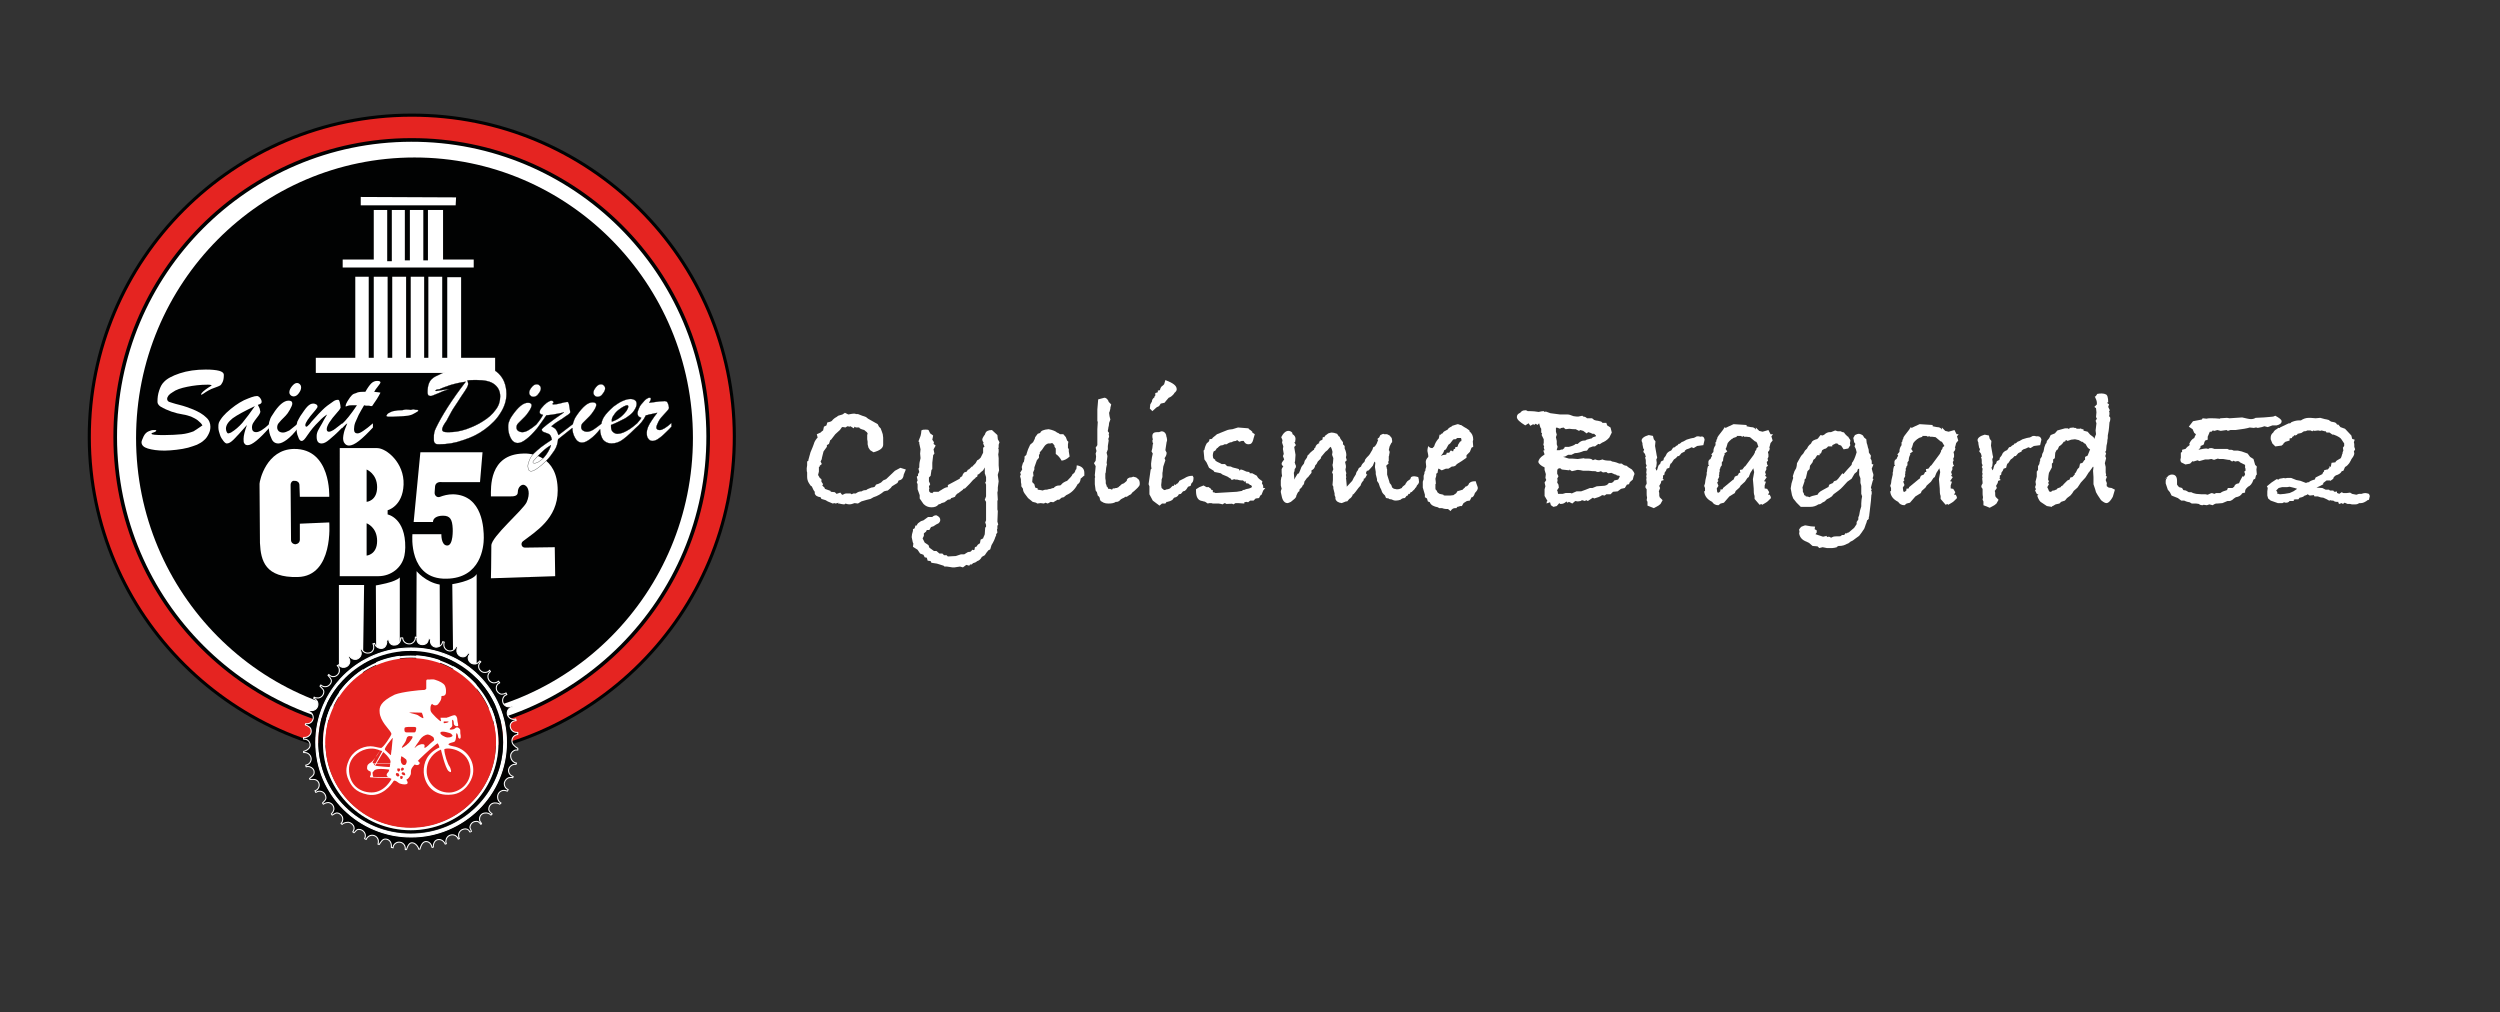 <?xml version="1.0" encoding="utf-8"?>
<!-- Generator: Adobe Illustrator 28.2.0, SVG Export Plug-In . SVG Version: 6.00 Build 0)  -->
<svg version="1.1" xmlns="http://www.w3.org/2000/svg" xmlns:xlink="http://www.w3.org/1999/xlink" x="0px" y="0px"
	 viewBox="0 0 595.3 241" style="enable-background:new 0 0 595.3 241;" xml:space="preserve">
<rect x="0" y="0" width="595.3" height="241" fill="#333333" stroke="none"/>
<style type="text/css">
	.st0{fill:#FFFFFF;}
	.st1{fill-rule:evenodd;clip-rule:evenodd;fill:#E52421;stroke:#010202;stroke-width:0.744;stroke-miterlimit:1.24;}
	.st2{fill-rule:evenodd;clip-rule:evenodd;fill:#FFFFFF;stroke:#010202;stroke-width:0.868;stroke-miterlimit:1.24;}
	.st3{fill-rule:evenodd;clip-rule:evenodd;fill:#010202;}
	.st4{fill:#010202;}
	.st5{fill:#FFFFFF;stroke:#010202;stroke-width:6.200792e-02;stroke-miterlimit:1.24;}
	.st6{fill:#010202;stroke:#FFFFFF;stroke-width:0.248;stroke-linecap:round;stroke-linejoin:round;stroke-miterlimit:1.24;}
	.st7{fill-rule:evenodd;clip-rule:evenodd;fill:#E52421;}
	.st8{fill:none;}
	.st9{fill-rule:evenodd;clip-rule:evenodd;fill:#FFFFFF;}
</style>
<g id="Layer_2">
	<g>
		<path class="st0" d="M215.7,111.8l-0.5,1.2c-0.1,0.9-0.5,1.3-1.2,1.4l-0.3,0.6l-1.3,0.8l-0.3,0.4l-0.7,0.6c-0.2,0-0.5,0.1-0.9,0.2
			c-0.7,0.6-1.5,1.1-2.5,1.4l-0.7,0.4c-0.5,0.1-1.2,0.3-2.2,0.6l-0.8,0.5l-0.8-0.1c-0.5,0.2-0.9,0.3-1.3,0.3c-0.3,0-0.6-0.1-0.9-0.2
			c0,0.1-0.1,0.2-0.4,0.2c-0.2,0-0.6-0.1-1.1-0.2h-0.3l0.2-0.2l-0.7,0.2l-0.3-0.1l-0.4,0.1l-1.2-0.5l-0.5-0.3l-1-0.3l-0.2-0.4
			c-0.8-0.1-1.3-0.4-1.4-1v-0.2h0.1c-0.3-0.3-0.5-0.7-0.8-1.4c-0.2,0-0.4-0.3-0.7-0.8c-0.3-0.5-0.4-1-0.4-1.5c0-0.3,0-0.7,0-1
			c-0.1-0.2-0.1-0.6-0.1-1l0.1-0.7v-0.9l0.3-0.2l0-0.2l0.5-1.8l0.5-1.2l0.3-0.8c0.1-0.4,0.3-0.8,0.7-1.3l0.2-0.2l-0.2-0.8l0.9-0.4
			c0.2-0.2,0.4-0.4,0.6-0.5l0.2-0.9l0.6-0.3l0.2-0.7c0.5-0.1,0.9-0.2,1.1-0.4c0.3-0.4,0.7-0.7,1.1-0.9l0.4-0.3l1-0.3l0.6-0.4
			l0.8,0.4c0.6-0.1,1-0.2,1.2-0.2h0.4l0.2,0.1l0.5,0c0.7,0.3,1.3,0.5,1.9,0.7l0.5,0.4l2.3,1.3l0.3,0.6l0.4,0.4l0.3,0.8l0.2,0.6
			l0.1,0.8v1c0,0.1,0,0.2,0,0.6v0.1c0,0.8-0.8,1.4-2.3,1.8l-0.8-0.5l-0.4-0.6l-0.2-0.8l0-0.6l-0.1-0.6l0-1l0.1-0.4l-0.2-0.3
			c-0.1-0.1-0.3-0.2-0.5-0.4l-0.1-0.1c-0.8-0.2-1.2-0.4-1.2-0.6h-0.8l-0.3-0.2l-0.2,0.4l-0.8-0.5l-0.2,0.1l-0.5-0.1l-0.5,0.3
			c-0.3-0.1-0.5-0.1-0.8-0.1l-0.5,0.7l-1.1,1l-1,1.3l-0.2,0.1l-0.3,0.9l-0.5,0.3v0.4l-0.8,1.1l-0.4,1.6v0.2l-0.3,0.6l0.3,0.6
			l-0.5,0.4v0.2l-0.2,0.1l0,1.1l-0.2,0.8l0.3,0.5l0.1,0.2l0.4,0.3v0.6l0.4,0.6l-0.2,0.3l0.6,0.6l0,0.2l1.4,0.5l0,0.2l1,0.1l0.4,0.4
			l0.9-0.3l0.4,0.5l0.2,0c0.3-0.2,0.6-0.3,0.9-0.3c0.1,0,0.2,0,0.4,0h0.5l0.3,0.2l0.4-0.2c0.3,0,0.5,0,0.6,0
			c0.4-0.3,0.8-0.5,1.4-0.5c0.2-0.2,0.6-0.3,1.1-0.3c0.1-0.2,0.5-0.3,1.2-0.6c0.3,0,0.6-0.1,0.8-0.2l0.3-0.5l0.6-0.2l0.6-0.3
			l0.5-0.5l0.7-0.3l2.1-2l1.3-0.7L215.7,111.8z"/>
		<path class="st0" d="M237.9,112c-0.1,0.3-0.2,0.6-0.3,1l0,0.2l0.2,1.4l-0.2,1.5v0.7l-0.1,0.5l0.1,1.7l-0.1,0.3v1.1v0.9l0.1,0.4
			l-0.1,2.5l0.2,0.7l-0.2,0.3v0.7l-0.1,0.2l0.1,0.7l-0.3,0.4v0.3l-0.2,0.4c-0.1,0.4-0.4,1.1-0.9,1.9l-0.3,1
			c-0.2,0.1-0.3,0.2-0.4,0.2l-0.1,0.1l-0.4,0.5l-0.4,0.6l-0.7,0.4c-0.3,0.6-0.7,0.9-1.1,1c-0.1,0.1-0.2,0.2-0.3,0.2l-0.1,0.1
			l-0.6,0.2l-0.3,0.3h-0.4l-0.2,0.3l-0.7-0.2l-0.8,0.6l-0.7-0.2l-1.3,0.2h-0.3h-0.2l-1.3-0.2h-0.6l-0.2-0.2l-1.6-0.5l-1.3-0.2
			l-0.2-0.4l-0.7-0.1l-0.2-0.7l-0.5-0.1l-0.3-0.6l-0.8-0.3l-0.6-0.9l-1.1-0.7l0.1-0.8c-0.1,0-0.2-0.5-0.4-1.5c0-0.4,0.1-0.9,0.3-1.5
			v-0.4l0.4-0.2l0.2-0.7l0.2,0.1l0.4-0.6l0.7-0.5l0.6-0.2l1.1-0.8h1c0.3-0.3,0.6-0.4,1-0.4c0.6,0.3,0.9,0.6,0.9,1.1
			c0,0.3-0.1,0.5-0.4,0.8l-0.6,0.3l-0.6,0.4l-0.6,0.2l-0.4,0.7l-0.6,0l-0.2,0.4l-0.5,0.4l0,0.6l-0.3,0.6l0.2,0.4l0.3,0.6l0.9,0.6
			l0.2,0.6l1.1,0.8l0.6,0l0.7,0.6h0.7l0.4,0.4h0.6l0.3,0.3l1.9-0.1l1.2-0.4l0.8,0l0.8-0.5c0.2-0.1,0.4-0.1,0.6-0.1
			c0.1,0,0.1-0.1,0.3-0.2l0.2-0.3l0.4,0.1l0.2-0.2v-0.3c0-0.2,0.2-0.3,0.5-0.4c0.1-0.3,0.3-0.5,0.7-0.7c0.1-0.1,0.1-0.4,0.2-0.9
			l0.6-0.3l0.1-0.3c0.1-0.2,0.2-0.4,0.3-0.7l0-0.1l0.1-1.5l0.2-0.1V125l-0.2-0.6l0.2-0.5c0-0.5,0-0.9,0-1.1c0-0.2,0-0.5,0-0.8
			c0-0.3,0-0.5,0-0.5v-2l-0.3-0.5l0.3-0.8v-0.8v-2l-0.2-0.5l0.2-0.3V114c0-0.2,0-0.3,0-0.4l-0.3-0.9v-1.4l-0.4,0.7l-0.5,0.4
			l-0.5,0.5l-0.3,0.1l-0.1,0.5l-0.4,0.2l0,0.1l-0.6,0.5l-0.8,0.9l-1.1,1.1l-0.4,0.1l-0.1,0.2l-1.2,0.9H228l-0.4,0.4l-0.2,0.4
			l-0.9,0.3l-0.2,0.3l-0.6,0.1l-0.8,0.6l-0.7,0.2l-0.3,0.2l-0.4,0.1l-0.1,0.1c-0.3,0.4-0.9,0.6-1.6,0.6c-0.8,0-1.4-0.3-1.9-0.8
			l-0.9-1.3v-0.8l-0.5-1.4v-1.2l-0.2-0.5l0.2-0.4l-0.2-0.9l0.3-0.2l0-0.4l0.3-0.5l-0.2-0.8l0.2-0.3v-0.3c0-0.6,0.1-1.2,0.3-1.9
			l-0.1-1.1l0.1-1l-0.3-1.4v-0.3l-0.2-0.2l0.5-1.3c0.1-0.4,0.2-0.8,0.2-1.3c0.3-0.2,0.6-0.2,1-0.2c0.2,0,0.5,0,0.7,0.1l0.4,0.8
			l0.7,0.5c-0.1,0.4-0.1,0.7-0.2,1l0.4,0.6l-0.1,0.4l0.5,0.4l-0.5,0.9l0.2,1l-0.3,0.4l0,0.1l-0.2,1.7v1.5l-0.2,0.2l-0.2,1.4
			l-0.4,0.4c0,0.1,0,0.3,0,0.5c0,0.2,0,0.3,0,0.4l0.3,0.7l-0.3,0.5l0.1,0.6l-0.1,0.2l0.1,0.5l0.4,0.3l0.3-0.1l0,0.2l0.3-0.4h1.2
			c0.2-0.2,0.4-0.3,0.6-0.4c0.6-0.4,1.1-0.7,1.6-0.7l0-0.5c0.7-0.4,1.7-0.9,2.8-1.5l0.2-0.3c-0.1,0.1-0.1,0.1-0.2,0.1
			c0.1-0.1,0.3-0.2,0.6-0.4l0.2-0.5l0.3-0.4l0.6-0.2l0.3-0.5l0.2,0l0.2-0.2l0.5-0.5l0.2,0l0-0.1l0.7-0.7l0.4-0.7
			c0.3-0.1,0.5-0.3,0.8-0.6l0.6-1.2v-1.2l0.3-0.2v-0.1l-0.3-0.7l0.1-0.2c-0.2-0.3-0.3-0.5-0.3-0.7c0-0.3,0.2-0.6,0.5-1.1v0.1
			l0.2-0.4l0-0.2v0.1c0.2-0.5,0.7-0.8,1.6-0.8l1.3,1.2l0.1,1l0.4,0.7l-0.2,0.6v0.3v0.2c0,0.1,0,0.2-0.1,0.4l0.1,0.2v0.6l-0.1,0.6
			l0.1,0.9v0.6v0.3v0.8L237.9,112z"/>
		<path class="st0" d="M258.1,113.3l-0.8,0.7l0,0.2c-0.1,0.5-0.3,0.9-0.7,1.1c-0.6,1.2-1.5,2.1-2.7,2.6l-0.6,0.5l-0.5,0.1l-0.6,0.5
			l-0.4,0l-1,0.6l-0.6-0.1l-0.7,0.4l-0.6-0.2l-0.3,0.2l-0.8-0.1l-0.8,0.1l-0.3-0.2l-0.8-0.2l-1.1-0.9l-0.6-0.8
			c-0.4-0.5-0.6-0.9-0.6-1.3v-0.1l-0.4-0.6v-0.5c-0.1-0.3-0.1-0.6-0.1-0.9v-0.3l-0.2-0.7l0.2-0.5l-0.2-0.3l0.5-0.8l-0.1-0.6l0.3-1
			l0.2-0.2l0.2-1l-0.1-0.2l0.5-0.5l0.1-0.4l0.3-0.9l0.5-1.1l0.7-0.6l0.2-0.4l0.2-0.4l0.1-0.4l0.6-0.8c0.2-0.1,0.3-0.1,0.6-0.2
			c0.1-0.5,0.8-0.8,2-0.9c1,0.2,1.7,0.5,2,0.8c0.3,0.1,0.5,0.2,0.7,0.4l0.8,0l0.6,0.7c0.1,0.3,0.2,0.5,0.3,0.8l0.3,0.3l-0.1,0.6
			c0,0.2,0,0.5,0,0.9l0.2,0.2v0.6l0.2,1.2c-0.6,0.6-1.2,0.9-1.9,1c-0.4-0.7-0.8-1.2-1.4-1.6v-1.3l-0.3-0.4l0-0.3l-0.4-0.5l-0.2-0.1
			l-0.4,0.1h-0.5c-0.3,0.1-0.7,0.3-1,0.8s-0.6,0.9-1,1.3l0,0.4l-0.2,0.2v0.7l-0.5,0.6l-0.6,1.7l0,0.5l-0.3,0.7l0.1,0.9l-0.2,0.1
			l-0.1,1.1l0,0.2l0.5,0.5l0.2,0.8l0.6,0.2l0,0.3l0.7,0.1l0.5,0.1c0.2-0.1,0.4-0.2,0.7-0.2h0.3c0.3-0.1,0.6-0.2,0.9-0.2
			c0.2-0.1,0.4-0.2,0.7-0.2c0.3-0.4,0.8-0.6,1.3-0.6h0.2c0.1,0,0.2-0.1,0.3-0.2c0.3-0.4,0.8-0.7,1.4-0.9c0.7-0.7,1.2-1.2,1.3-1.6
			c0.4-0.2,0.6-0.5,0.7-1l0.2-0.2l0.1-0.9c1.2,0.2,1.8,0.8,1.8,1.8V113.3z"/>
		<path class="st0" d="M271.4,115.2c0,0.3-0.1,0.5-0.3,0.7c-0.2,0.3-0.6,0.6-1,1l-0.4,0.3l-0.4,0.5l-0.4,0.2l-0.6,0.4l-0.4,0
			l-0.2,0.2c-0.5,0.2-0.9,0.4-1.2,0.8c-0.2,0.1-0.4,0.2-0.5,0.2c-0.1,0-0.2,0-0.3,0c-0.4,0.3-1,0.4-1.7,0.4c-0.6,0-1-0.1-1.2-0.2
			l-0.7-0.4l-0.2-0.4v-0.1c0-0.3-0.2-0.6-0.5-0.8l-0.2-0.8l-0.3-0.4l-0.2-1.5v-0.9v-0.6l0.1-0.2c-0.1-0.2-0.1-0.3-0.1-0.5
			c0.1-1.1,0.2-1.8,0.2-2.1l-0.4-0.7l0.4-0.6l0.1-1l-0.1-0.7l0.2-0.6l-0.2-0.8l0.4-0.6l0-0.4v-1.4v-0.3v-1.7l0.1-1.7l-0.1-0.3V99
			v-1.1v-0.4l0.2-2.4c1.1-0.3,1.6-0.4,1.4-0.4c0.4,0,0.7,0.2,1,0.7l0.1,0.3l0.6,0.6l-0.2,0.8v0.2c-0.1,0.5-0.2,0.8-0.3,1l0.1,0.8
			l0.2,0.8l-0.3,0.8c0,0.4-0.1,0.9-0.2,1.2c0,0.1,0,0.3-0.1,0.6l0,0.2l0.3,0.4l-0.1,0.4c0.1,0.2,0.1,0.4,0.1,0.4
			c0,0.2-0.1,0.4-0.2,0.6l0.1,0.4l-0.2,1.3v0.8l-0.3,0.8l0.2,0.8l-0.2,1.7l0.1,0.2l-0.2,0.9l-0.1,1.1c-0.1,0.2-0.1,0.3-0.1,0.3
			c0,0.5,0,0.8,0,1.1l0.1,0.6v0.6l0.2,0.5l0,0.2c0.2,0.1,0.3,0.3,0.4,0.6h0.4l0.5,0.2l0.2-0.3l0.4,0c0.2-0.1,0.3-0.1,0.4-0.1h0.1
			c0.3-0.1,0.5-0.2,0.6-0.4l0.2-0.1c0.2-0.3,0.5-0.5,0.9-0.6c0.1-0.1,0.4-0.3,0.7-0.6c0-0.4,0.2-0.6,0.7-0.8c0.4,0,0.7-0.1,0.8-0.2
			c0.5,0.1,0.9,0.2,1,0.4C271.3,114.2,271.4,114.6,271.4,115.2z"/>
		<path class="st0" d="M284.2,113.7c0,0.6-0.1,1-0.3,1.2l-0.2,0.2l-0.2,0.6l-0.6,0.2c-0.2,0.4-0.5,0.8-0.8,1l-0.4,0.1l-0.5,0.6
			l-0.5,0.1c-0.2,0.5-0.6,0.7-1.1,0.8c-0.1,0.1-0.2,0.2-0.4,0.5c-0.4,0.3-0.8,0.4-1.2,0.5l-0.2,0l-0.3,0.4h-0.8l-0.6,0.5l-1.6-1.2
			l-0.8-1.5l0-1.9l-0.2-0.5l0.5-3.5l0.2-0.2c-0.1-0.4-0.1-0.8-0.1-1.2c0-0.2,0.1-0.7,0.2-1.5l0.2-0.9c-0.1-0.2-0.2-0.3-0.3-0.5
			l0.2-0.8l0.1-0.9l0.1-0.1c-0.1-0.2-0.2-0.5-0.2-0.8c0-0.1,0.1-0.1,0.1-0.2c0-0.1,0-0.2,0-0.2c-0.1-0.2-0.1-0.5-0.1-0.7
			c0-0.6,0.4-0.9,1.1-0.9h0.5c0.3-0.1,0.5-0.2,0.6-0.2c0.5,0,0.9,0.3,1.1,0.9v0.2c0.1,0.3,0.2,0.6,0.2,0.9c0,0.2,0,0.4-0.1,0.5
			l-0.3,2l0.3,0.6c0,0.5-0.2,0.9-0.5,1.3l0.2,0.5l-0.5,1.5c-0.1,0.7-0.1,1.2-0.2,1.5v1l-0.2,0.6l0,0.4l-0.1,0.9l0.1,0.7l0.6,0.5
			l0.5-0.1l0.1-0.1l0.3,0l0.5-0.2l0.4-0.4l0.2-0.2l0.3,0l0.1-0.2l0.1-0.2l0.2,0.2l0.4-0.4l0.2,0l0.1-0.3l0.1,0l0.1-0.3l0.4-0.2
			l0.8-0.4c0.6-0.4,1.2-0.6,1.8-0.6h0.2C283.9,113.2,284.1,113.4,284.2,113.7z M280.2,92.7c0,0.3-0.2,0.6-0.6,0.9v0.1
			c-0.5,0.6-0.9,0.9-1.3,1l-0.6,0.7l-0.4,0.5l-0.9,0.2l-0.4,0.6l-0.6,0.3l-1,0.9l-0.6-0.6l0.1-1l0.4-0.7c0-0.4,0.2-0.7,0.6-1v-0.2
			l0.2-0.2l0-0.6l0.6-0.2v-0.4l0.5-0.1c0.1-0.5,0.3-0.9,0.7-1.1l0.1-0.1l0.2-0.2l0.3-1C279.3,91.2,280.2,91.8,280.2,92.7z"/>
		<path class="st0" d="M301.3,116.2l-0.5,0.6l-0.4,1l-0.3,0.2l-0.3,0.6l-0.8,0.1l-0.5,0.5h-0.8l-0.5,0.4l-0.4-0.1l-0.5,0.1v0.3
			l-1.5-0.1h-0.6l-0.5,0.3l-0.4-0.2c0.3,0,0.5,0,0.6,0c-0.2,0-0.8,0.1-1.9,0.1l-0.1-0.1l-0.3-0.1l-0.5,0.3c-0.2-0.1-0.4-0.1-0.9-0.2
			c-0.6,0-1,0-1.1,0h-0.3c-0.2-0.1-0.4-0.1-0.6-0.1c-0.2,0-0.4,0-0.6,0.1l-0.6-0.4l-0.3-0.1c-0.1,0-0.2,0-0.4-0.1
			c-1-0.1-1.5-0.9-1.5-2.4v-0.4l0.8-0.5l1-0.4l0.7,0.4h0.6v0.1c0.3,0.1,0.5,0.3,0.6,0.6l0.3,0v0.5l0.5,0.1l0.1,0.1l5.1-0.3l1.2-0.2
			h0.1l0.1-0.2l0.6-0.1l0.1-0.1c0.6-0.1,1.1-0.2,1.5-0.5l0-0.2c0,0-0.1-0.1-0.2-0.3l-0.2,0l-0.5-0.4h-0.4l-0.2-0.3l0.1-0.2l-0.4,0.1
			l-0.3-0.3c-0.1,0-0.2,0-0.4,0c-0.3,0-0.7-0.1-1-0.2h-0.4l-0.3-0.1l-0.6,0.2l-0.3-0.4h-0.1l-0.6-0.4l-1.2-0.5l-0.4-0.3l-1.5-0.3
			l-0.2-0.3l-1.1-0.7l-0.6-1.3l-0.5-0.7l-0.2-2.1l0.2-0.2c0.1-0.6,0.3-1.1,0.6-1.6c0.4-0.2,0.6-0.5,0.6-0.9l0.6-0.1
			c0.1-0.2,0.3-0.4,0.6-0.6l0.6-0.5l2.5-1l0.4-0.1l0.8-0.1l1.3-0.4l2.5,0.2l0.1,0.2c0.2,0.1,0.5,0.3,0.8,0.6v0.2l0.6,0.4l-0.3,1
			l-0.1,0.4c-0.2,0.7-0.5,1-1.1,1c-0.5,0-0.8-0.2-1.1-0.7v-0.1l-0.5,0l-0.6,0.2l-0.5-0.4l-0.3,0.2c-0.3,0-0.7,0.1-1,0.3
			c-0.4,0-0.8,0.2-1.2,0.5l-0.5,0l-0.4,0.2l-0.6,0.1l-0.1,0.1l-0.2,0.1l-0.4,0.4l-0.1,0l-0.4,0.6l-0.4,0.2c-0.1,0.3-0.2,0.6-0.2,0.9
			c0,0.4,0.1,0.6,0.1,0.7c0.1,0.1,0.2,0.2,0.5,0.4v0.2l0.5,0.3c0.4,0.2,0.7,0.3,1,0.5l0.8,0l0.5,0.5l0.9,0.1l0.4,0.2l1.5,0.4
			l0.2,0.4l0.2-0.3c0.3,0,0.8,0.2,1.4,0.5l0.7,0.1l0.1,0.3h0.6l1.1,0.6c0.1,0.3,0.4,0.7,0.9,1l0.4,0.3l-0.1,0.5
			c0.2,0.3,0.3,0.5,0.3,0.8V116.2z"/>
		<path class="st0" d="M337.9,114.8c-0.1,0.4-0.3,0.6-0.5,0.8c-0.1,0.3-0.2,0.5-0.4,0.6c-0.1,0.3-0.3,0.4-0.5,0.6l-0.2,0.2
			c-0.1,0.2-0.3,0.2-0.4,0.2l-0.2,0.4h-0.3l-0.2,0.4l-0.3,0.1l-0.2,0.3l-0.2,0.2c-0.4,0-0.7,0.1-1,0.4c-0.3,0.1-0.7,0.2-1.1,0.2
			c-0.4,0-0.7-0.1-1.1-0.3c-0.4,0-0.6-0.1-0.6-0.2l-0.6-0.1l-0.1-0.1l-0.2-0.5l-0.4-0.4c-0.3-0.3-0.4-0.7-0.5-1
			c-0.2-0.3-0.4-0.8-0.6-1.5l-0.4-0.6v-0.4l-0.3-1.2l0-0.5l-0.2-1.2l0.1-1l-0.2-0.3l-0.4,1c-0.5,0.6-0.8,0.9-0.9,1s-0.2,0.2-0.3,0.2
			c0,0-0.1,0-0.2,0l-0.2,0.4c0,0,0,0.1,0,0.2c0,0.2,0.1,0.3,0.3,0.3c-0.1,0.1-0.2,0.2-0.4,0.6c-0.1,0.2-0.2,0.4-0.3,0.4l-0.1-0.2
			l-0.1,0.6c-0.3,0.3-0.6,0.7-0.7,1.2c-0.3,0.3-0.7,0.8-1.2,1.5l-0.5,0.6c-0.1,0-0.2,0-0.2,0.1v0.1c-0.2,0.4-0.4,0.7-0.8,0.9
			l-0.5,0.6h-0.3l-1,0.4c-0.8-0.1-1.3-0.4-1.5-1l0-0.4l-0.2-0.5v-0.4l-0.3-1.2v-0.4l-0.2-0.4l0.1-1.2c0-0.1,0-0.3,0-0.6
			c0-0.2,0-0.4,0-0.4v-0.2v-0.2l-0.2-0.4l0.3-0.8c-0.1-0.2-0.1-0.6-0.2-1l0.1-0.4l0.1-1.2l-0.3-0.8l0.1-0.7l-0.1-0.4
			c0-0.1-0.1-0.3-0.3-0.8l-0.3,0.2l-0.5,0.6l-0.5,0.4l-1,1.2l-0.1,0.4l-0.7,0.7l-0.3,0.6l-0.3,0.3c-0.1,0.6-0.4,1-0.9,1.2l0,0.6
			c-0.2,0.2-0.3,0.4-0.5,0.6c-0.2,0.3-0.3,0.4-0.4,0.5c-0.1,0-0.2,0.1-0.3,0.3l-0.5,0.7c0,0.5-0.2,0.8-0.5,1v0.2
			c-0.2,0.2-0.4,0.4-0.6,0.6l0-0.1l-0.1,0.6c-0.2,0-0.4,0.3-0.6,0.8l-0.1,0.2c0,0.4-0.3,0.7-0.7,1l-0.6,0.5
			c-0.4,0.2-0.7,0.3-0.8,0.3c-0.7,0-1.2-0.6-1.4-1.7l-0.2-0.9c0-0.1,0-0.1,0-0.2c0-0.2,0.1-0.4,0.2-0.6l-0.2-0.8v-0.6v-0.6
			c0.1-0.6,0.1-0.9,0.3-1c-0.1-0.6-0.1-0.9-0.1-1v-0.7c0.1-0.2,0.2-0.4,0.4-0.7l-0.3-0.2c-0.1-0.2-0.1-0.3-0.1-0.4
			c0-0.2,0.2-0.5,0.6-1l-0.3-0.8l0.2-0.5l-0.2-1.2l0.1-0.6l-0.3-0.9l0.1-0.6l-0.3-0.7c0.5-1,1.1-1.5,1.7-1.5c0.3,0,0.6,0.1,0.9,0.4
			l0.1,0.4c0.4,0.2,0.7,0.6,0.7,1.1c0-0.1,0,0.2-0.1,0.8l-0.2,0l0.4,0.7l-0.3,0.3l-0.1,0.2l0.3,1.8l-0.1,1.5l-0.1,0.3l0.2,0.6
			c0.1,0.1,0.1,0.2,0.1,0.4c0,0.2-0.1,0.4-0.3,0.6c0,0.4-0.1,0.7-0.2,0.9l0.1,1.2v0.5l0-0.1l0.2-0.4l0.6-1h0.1
			c0.2,0,0.3-0.3,0.5-0.8l0.3-0.8c0.1-0.2,0.3-0.4,0.6-0.8l0.2-0.7l0.5-0.7l0.2-0.6c0.1-0.1,0.3-0.2,0.4-0.3l0-0.1
			c0.1-0.1,0.4-0.4,0.9-0.8l0.2-0.1l0.1-0.4l0.2-0.1c0.1-0.6,0.5-0.9,1-1.1l-0.2-0.1l0.2-0.1c0,0,0-0.1,0-0.1c0-0.1,0-0.1,0.1-0.2
			l0.6-0.3l0.1-0.6h0.4c0,0,0-0.1,0.1-0.3l0.8-0.6c0.4-0.1,0.6-0.2,0.8-0.2c0.3,0,0.8,0.1,1.3,0.3l0.4,0.6l0.2,0.1l0.2,0.5l0.6,0.8
			v0.5l0.4,0.4v0.6c0.3,0.6,0.4,1.2,0.4,1.6l-0.1,0.5l0.2,0.7l-0.4,0.4l0.2,0.9l0,0.2l0,0.2c-0.1,0.3-0.1,0.5-0.1,0.6
			c0,0.1,0.1,0.4,0.2,0.8l-0.1,0.4l0.1,0.6l-0.1,0.1c0.1,0.4,0.1,1,0.2,1.9l0,0.2l1.3-1.4l0.4-0.8c0.1-0.2,0.3-0.4,0.5-0.8v-0.1
			c0.1-0.4,0.3-0.7,0.5-0.9c0-0.2,0.1-0.4,0.4-0.6l0.3-0.2c0.1-0.4,0.4-0.8,0.8-1.1l0.2-0.6l0.4-0.5l0.4-0.4
			c0.2-0.2,0.4-0.5,0.6-0.9l0.3-0.5l0.2-0.6l0.4-0.2l0.4-0.6l0.4-1c-0.1,0-0.2,0-0.2-0.1l0.1-0.2l0.3-0.2l0.3-0.6
			c0.4-0.2,0.7-0.3,0.7-0.3l0.2,0.1l0.7,0l0.6,0.3l0.5,0.6l0.1,0.6l0,0.4l-0.2,0.2l-0.4,0.8l-0.2,0.9c0.2,0.1,0.2,0.4,0.2,0.7
			c-0.1,0.1-0.1,0.3-0.1,0.5l-0.1,0.3c0,0.1,0,0.3,0,0.6c0,0.2,0,0.4,0,0.5l-0.2,0.2l0.2,0.3L330,111c0.2,0,0.2,0.2,0.2,0.5
			c0.1,0.2,0.1,0.3,0.1,0.3c0,0.1,0,0.2,0,0.3c0,0.3,0,0.5,0,0.8v0.1c0,0.1,0.2,0.6,0.5,1.6l0.1,0.4l0.4,0.5l0.2,0.6l0.2,0.1
			l0.2,0.2l0.2,0l0.4,0.1l0.2,0h0.1c0.3,0,0.6-0.1,1-0.3c0.1-0.3,0.4-0.5,0.8-0.8c0-0.1,0.2-0.4,0.5-0.8l0.7-0.5l0.2-0.5
			c0.2-0.1,0.4-0.2,0.7-0.2c0.3,0,0.6,0.1,1,0.2C337.8,113.9,337.9,114.3,337.9,114.8z"/>
		<path class="st0" d="M351.9,116.2c0,0.3-0.2,0.7-0.7,1.2c-0.1,0.4-0.3,0.8-0.6,1l-0.2,0l-0.4,0.8l-0.7,0.1l-0.8,0.5l-0.4,0.7h-0.4
			c-0.3,0.1-0.5,0.2-0.7,0.2l-0.2,0.3c-0.1,0-0.2,0-0.4,0c-0.3,0-0.7,0.2-1,0.7l-0.6-0.5c-0.1,0-0.3,0-0.5,0c-0.3,0-0.6-0.1-0.9-0.2
			h-0.7l-0.3-0.2c-1-0.2-1.6-0.5-1.9-1.1v-0.1l-0.5-0.2l-0.2-0.7l-0.5-0.3v-0.6l-0.5-1.7v-1.4l0.2-0.6v-0.8l0.2-0.6l0-0.3l0.3-0.5
			l-0.1,0.1c0-0.2,0.1-0.5,0.2-0.8V111l-0.1-1c0-0.4,0.2-0.8,0.6-1.2c0-0.1,0-0.1,0-0.2s0-0.3-0.1-0.7c-0.1-0.3-0.1-0.6-0.1-0.7
			c0-0.3,0.1-0.6,0.2-1c0.2,0.3,0.5,0.5,0.9,0.5h0.1c0.1-0.1,0.2-0.2,0.4-0.4c0.2-0.7,0.5-1.2,0.9-1.7l0.2-0.2
			c0-0.1,0.1-0.4,0.2-0.9h0.3l0.1-0.2l0.3-0.1c0.1-0.2,0.2-0.3,0.3-0.4c0,0,0.3-0.2,0.9-0.5c0.1-0.2,0.3-0.4,0.5-0.5
			c0.1-0.1,0.2-0.1,0.4-0.2l0.2-0.2c0.7-0.2,1.2-0.4,1.3-0.4c0.2,0,0.4,0.1,0.6,0.2l0.2,0l0.3,0.2c0.3,0.2,0.6,0.4,1,0.6l0.7,0.5
			v0.2c0.6,0.5,0.9,1.1,0.9,2l-0.1,0.4l0.1,1.3l-0.4,0.2l-0.4,1l-0.8,0.8l0,0.6c-0.8,0.6-1.6,1.1-2.3,1.5c-0.2,0.4-0.6,0.6-1.1,0.6
			h-0.1l-0.8,0.5h-0.6l-1,0.4l-0.7-0.4h-0.1c-0.1,0.2-0.1,0.5-0.2,1l-0.3,0.2l0,0.5l-0.2,0.7c0.1,0.6,0.1,1.1,0.1,1.2l-0.1,0.1
			c0,0.3,0,0.6,0,0.8c0,0,0,0.1,0,0.1c0,0.1,0,0.1,0,0.1c0,0.2,0.1,0.4,0.3,0.5c0.1,0.3,0.2,0.5,0.4,0.6l0.3,0.2l0.9,0.2v0.1
			l0.3,0.1h1.3l0.8-0.1l0.4-0.3l0.2-0.1l0.4-0.6l0.2,0l1-0.3c0.1-0.2,0.3-0.3,0.5-0.5l0.1-0.2c0.5-0.1,0.8-0.4,0.9-0.8
			c0.4-0.4,0.8-0.5,1.4-0.5h0.2C351.6,115.4,351.9,115.9,351.9,116.2z M348,104.8c0-0.1,0-0.2-0.1-0.5l-0.2,0l-0.1,0
			c0,0-0.1,0-0.2,0c-0.1,0-0.1,0-0.2,0c0,0-0.1,0-0.1,0c-0.1,0-0.1,0-0.1,0l-0.4,0.3l-0.4,0l-0.2,0.1l-0.7,0.9l-0.4,0.3l-0.6,1.1
			l-0.4,0.2c-0.1,0.4-0.3,0.8-0.6,1.1l-0.2,0.3c0.3-0.2,0.6-0.3,1-0.3l0.3-0.1l0.1-0.4l0.6,0l0.3-0.5h0.2l0.4,0.2l0.2-0.6h0.3v-0.4
			l0.5-0.1l0.1-0.1l0.1-0.4l0.5-0.8C347.9,105.2,348,105,348,104.8z"/>
		<path class="st0" d="M389.2,112.9l-0.2,0.5l-0.2,0.8l-0.7,0.6l-0.2,0.5l-0.5,0.1l-0.5,0.8l-0.9,0.2l-0.8,0.6l-1.1,0.1l-0.6,0.6h-1
			l-0.4,0.3l-0.6-0.1c-0.5,0.4-1.2,0.6-1.9,0.8l-0.3-0.2l-1.2,0.8l-0.4-0.2l-0.3,0.2l-0.7-0.2l-0.3,0.2l-0.7,0.1l-0.6-0.1l-0.7,0.6
			l-0.8-0.4v0c-0.1,0.1-0.2,0.1-0.4,0.2l-0.2-0.3c-0.4,0.4-0.8,0.6-1.3,0.6c-0.1,0-0.1,0-0.2,0c-0.1-0.1-0.2-0.2-0.2-0.2l-0.6,0.7
			l-0.8,0.2l-0.6-0.4l-0.2-0.7l-0.9,0.3c0.1-0.1,0.1-0.1,0.1-0.1c0,0,0-0.1,0-0.1c0-0.1,0-0.1,0-0.2c0-0.1,0.1-0.1,0.2-0.2l-0.7-1.2
			v-0.7v-0.9l0.2-0.7l-0.2-0.9l0.4-0.6l-0.2-0.5l0.1-0.9c-0.1-0.3-0.2-0.6-0.3-1l0-0.6c-0.9-0.4-1.4-0.9-1.5-1.3
			c0.1-0.6,0.5-1.1,1.1-1.5c0,0,0.2-0.1,0.4-0.3l-0.3-0.9l0.3-0.1l-0.2-0.6l0.1-0.2l-0.2-0.6l0.1-0.3l0-0.9l-0.5-1l0.1-0.4l-0.2-0.2
			v-0.9l-0.2-0.3l-0.3-1l0,0l-0.4,0.4l-0.4-0.3l-0.4,0.3l-0.2-0.2l-0.7,0.4l-0.4-0.6l-0.8,0.5c-1.3-0.8-2-1.4-2-2
			c0-0.5,0.3-0.8,0.8-1c0.3-0.4,0.6-0.6,1.2-0.6h0.2l0.4,0.2l0.1,0c1.2,0,2,0.1,2.5,0.2c0.4-0.1,0.8-0.2,1.2-0.2l0.2,0.2l0.3-0.1
			l1.1,0.4l2.3,0.3c0.1,0,0.3,0,0.6,0c0.3,0,0.6,0,0.8,0h0.4c0.4,0,0.8,0.2,1.1,0.3l0.3,0.1c0.5,0.1,0.9,0.1,1.1,0.1l1-0.2l0.2,0.2
			c0.3,0,0.6,0.1,0.9,0.4l1.2,0l0.5,0.4c0.3,0.1,0.6,0.2,0.9,0.2l0.8,0.2l0.3,0.3h0.9l0.2,0.6l0.8,0.5l0.3,1.2l-0.6,1.2
			c-0.6,0.7-1.2,1-1.7,1.2l-0.6,0.4l-0.3-0.1l-0.8,0.6c-0.2,0-0.3,0-0.5,0l-0.8,0.3l-0.1,0l-0.5,0.7l-0.8,0.1
			c-0.7,0.3-1.4,0.5-2.1,0.5l-0.8,0.4h-0.8l-0.7,0.4l-0.5,0.1l1.4,0.4h0.8l1.3,0.1l1.5-0.2l0.1,0.1c0.2,0,0.4,0,0.8,0
			c0.6,0,1,0.1,1.2,0.4c0.2-0.1,0.4-0.2,0.6-0.2c0.4,0.2,0.8,0.2,0.9,0.2c0.2,0,0.4-0.1,0.8-0.2c0.3,0.2,1,0.3,1.9,0.3l0.4,0.2
			c0.7,0.1,1.3,0.3,1.7,0.5h0.6c0.3,0.3,0.7,0.5,1.1,0.5c0.2,0.2,0.6,0.5,1.3,0.9C389,112.3,389.2,112.6,389.2,112.9z M380,103.9
			v-0.3l-0.1,0l-0.3-0.3h-0.4l-0.4-0.2c-0.2-0.1-0.4-0.1-0.6-0.2l-0.4,0.3l-0.8-0.6l-0.7-0.2l-0.3,0.2l-0.8-0.4h-0.2
			c-0.3,0-0.7,0-1.3-0.1l-0.9,0.1l-0.5-0.4l-0.4,0.1l-0.2,0l-0.2,0.2l-0.8-0.3l-0.2,0.1v0.9l0.2,0.7l-0.2,0.6l0.2,0.9v0.8l0.2,0.6
			l-0.2,0.7v0.1h0.7c0.1-0.1,0.3-0.1,0.6-0.2l0,0.1l0.5-0.4l0.1-0.3h1c0.8-0.2,1.3-0.4,1.6-0.7h0.5l0.2-0.2c0.4-0.4,0.9-0.6,1.3-0.6
			h0.2c0.1,0,0.3-0.1,0.4-0.2l1.1-0.3h0.1C379.2,104.1,379.6,104,380,103.9z M385.7,113.4l-0.1-0.1l-0.6-0.1l-0.2-0.2h-0.2l-0.9-0.4
			l-0.8,0.1l-0.4-0.3l-0.8,0.1c-0.2-0.1-0.3-0.2-0.5-0.3c-0.2,0.1-0.5,0.2-0.7,0.2c-0.2,0-0.4-0.1-0.6-0.2c-0.5,0-0.9,0-1.5-0.1
			l-1.4,0c-0.5-0.1-0.9-0.2-1.2-0.2c-0.2,0-0.4,0-0.6,0.1l-0.9,0.2l-0.6-0.4l0,0.2l-1.8-0.2c-0.2-0.2-0.4-0.3-0.4-0.3
			c-0.5,0-0.7,0.2-0.7,0.7v0.2v0.4l0.3,0.6l-0.3,0.6l0.1,0.3l-0.1,0.6l0.3,0.5l0.1,0.7l-0.4,0.6l0,0.2l0.1,0.1l0.1,0.6l1.1,0
			l0.7-0.2l1.2,0l0.3,0.1c0.1-0.1,0.2-0.1,0.4-0.2l0.7-0.3l1.1,0l1.1-0.4l1-0.4l0.6,0l1-0.4l1.4-0.1c0.7,0,1.2-0.2,1.5-0.7h0.6
			l0.4-0.2l0.3-0.4l0.9-0.2l0.3-0.5L385.7,113.4z"/>
		<path class="st0" d="M405.9,104.7l-0.3,1.3l-1.5,0.2l-0.8,0.5l-0.5-0.2l-0.6,0.3l-0.6,0.2l-0.4,0.3l0,0.2l-0.8,0.4l-0.6,0.7h-0.3
			c-0.4,0.5-0.7,0.7-0.9,0.8l-0.6,0.9l-0.2,0.1c-0.1,0.2-0.2,0.5-0.3,1l-0.6,0.2l-0.2,0.5l-0.3,0.4l-0.1,0.6l-0.3,0.1v0.6l-0.1,0.1
			c0.1,0.1,0.2,0.3,0.3,0.4l-0.6,0.2l-0.1,0.5l-0.4,0.7l0.2,0.5L395,117c0.1,0.3,0.1,0.4,0.1,0.6c0,0,0,0.1,0,0.2c0,0.1,0,0.1,0,0.2
			l0.1,0.4l0.7,0.7l-0.5,0.9l-0.5,0.4l-1.1,0.6l-1.5-0.6v-0.9l-0.2-0.4l0.1-0.6c-0.1-0.4-0.1-0.7-0.1-1c0-0.1,0-0.2,0-0.3
			c0-0.1,0-0.2,0-0.3l0-0.4c-0.2-0.2-0.3-0.4-0.3-0.6c0-0.2,0.1-0.4,0.3-0.7c0-0.1,0-0.5-0.1-1.2l0.1-0.1l-0.1-0.5l0.1-0.5l-0.1-0.3
			l0.1-0.9l-0.2-0.4l0.2-0.4l-0.2-0.5c0-0.2,0-0.4,0-0.6c0-0.4-0.1-0.7-0.2-0.8l0.2-0.2l-0.2-0.7l-0.4-0.5l0.2-0.6l-0.2-0.2l-0.2-1
			v-0.3c-0.1-0.2-0.2-0.4-0.2-0.6c0-0.5,0.6-1,1.7-1.3l1,0.2l0.2,0.8l0.4,0.5l-0.1,1.1c0.1,0.5,0.2,1.1,0.3,1.7l0.1,0.6
			c0,0.1,0.1,0.2,0.1,0.4c0,0.2-0.1,0.3-0.2,0.5l0.1,0.8l-0.1,0.9l-0.2,0.4l0.1,0.2l0.1,0.4c0.2-0.2,0.3-0.4,0.3-0.6l0.2-0.6
			c0.1-0.2,0.2-0.3,0.4-0.4l0.2-0.6l0.6-0.3l0.1-0.5l0.4-0.5l0.3-0.6c0.3-0.4,0.7-0.6,1-0.7l0.1-0.1l0.4-0.6l0.4-0.1l0.1-0.1
			l0.2-0.2l0.4-0.2l0.2-0.3l0.2,0l0.3-0.2l0.2-0.2l0.5-0.2l0.7-0.4l1-0.3c0.4-0.1,0.6-0.1,0.6-0.1v0c0,0,0,0,0,0h0
			c0.1,0,0.3-0.1,0.5-0.2c0.1-0.1,0.3-0.2,0.6-0.2c0.1,0,0.3,0,0.6,0.1C405.5,103.8,405.8,104.1,405.9,104.7z"/>
		<path class="st0" d="M422.2,103.4l-0.4,0.5l0.3,1l-0.5,0.6l-0.2,0.8l-0.1,0.2l0.1,0.2c0,0.4-0.1,0.6-0.3,0.8l-0.1,0.1v0.2
			c0.1,0.2,0.1,0.4,0.1,0.5c0,0.1,0,0.2,0,0.3l0,0.2l-0.2,0.4l0.1,0.5l-0.3,0.3l0.1,0.6l0.2,0.3l-0.4,0.3v0.6l-0.3,0.6l0.2,0.6
			l-0.2,0.3l0.4,0.3l-0.6,0.9l0,0.1l0.4,0.1l-0.3,0.9v0.2c0,0.2,0,0.3,0,0.4l0,0.1l0.6,0.1l0.5,0.8l-0.3,0.6l0.4,0
			c0.2,0.3,0.3,0.6,0.3,0.8l-0.6,0.6c-0.2,0.2-0.4,0.4-0.8,0.6l-0.7,0.4l-0.2-0.2l-0.4,0.2l-1.2-1.4v-0.7c-0.2-0.5-0.2-1-0.2-1.5
			v-0.2l-0.2-2.3l0.3-1.7l-0.2-0.9l-0.7,1.1l-0.4,1l-0.3,0.2l-0.6,0.9l-1,0.9l-0.3,0.5l-0.9,0.8l-0.2,0.5l-1.3,0.8l-1.3,1.5
			l-0.8,0.2l-0.5,0.4c-0.7,0-1.2-0.3-1.5-0.8c-1.2-0.6-1.8-1.4-1.9-2.5l0.2-0.1l0-0.2l0-0.5l-0.2-0.5l0.2-0.6l0.1-0.8l0.3-1.3
			c0,0,0-0.1,0-0.2c0-0.1,0-0.1,0-0.2c0-0.1,0-0.2,0.1-0.4c0-0.1,0-0.2,0-0.3c0-0.2,0.1-0.5,0.2-0.9l0.3-0.1
			c-0.2-0.1-0.2-0.3-0.2-0.4c0-0.1,0-0.2,0-0.2c0-0.1,0-0.2,0-0.3c0-0.3,0.2-0.6,0.5-0.7c0.1-0.3,0.2-0.5,0.4-0.8l-0.2-0.3l0.5-0.6
			v-0.2c0-0.5,0.2-1,0.5-1.4l0-0.7l0.2-0.2c0,0,0-0.1,0-0.1c0-0.1,0-0.1,0-0.1c0-0.2,0.1-0.3,0.2-0.4v-0.2c0.1-0.3,0.4-0.7,0.8-1.2
			c0.4-0.5,0.8-1,1-1.4l0.2,0.2l0.4-0.2l0.2-0.1l1.3-0.6l3.1,0.2v0.3l1,0.2c0.6,0,1,0.2,1.2,0.6c0-0.1,0-0.2,0-0.3
			c0-0.1,0-0.1,0-0.2l0.8,0.8l0.8,0.2l1.4-0.4l0.5,1L422.2,103.4z M418.4,105.5l-0.2-0.3l-0.3-0.1l-1.2-1l-0.8-0.1h-0.6l-0.1-0.2
			l-0.3,0.2l-0.4-0.2h-1l0.1,0.2l-0.9,0.3l-0.2,0.2l-0.1,0c-0.5,0.4-0.8,0.7-1,1l-0.3,1l-0.2,0.4l0.4,0.6l-0.7,0.5l0.1,0.2
			c-0.3,0.5-0.4,1-0.4,1.5l-0.3,0.4l0,0.7l-0.3,0.4l-0.1,0.4l-0.1,0.1v0.6l-0.1,0.2c0,0.3,0,0.6-0.1,0.8l0.1,0.2l-0.4,0.8l0.2,0.2
			l-0.3,0.4l0.3,0.8l-0.4,0.6l0.1,0.8v0.1l0.2,0.1l0.2,0c0.1-0.1,0.3-0.3,0.4-0.4l-0.1-0.3l0.6-0.1l0.1-0.3l2.3-1.9l0.2-0.1l0.3-0.7
			c0.2-0.1,0.4-0.2,0.7-0.3l0.3-0.6l0.3,0l-0.1-0.7l0.6-0.1c0.1-0.1,0.1-0.2,0.3-0.4c0.1-0.2,0.2-0.3,0.4-0.4l2-2.7l0.3-0.6l0-0.2
			l0.3-0.4l0.1-0.4l0.4-0.3L418.4,105.5z"/>
		<path class="st0" d="M445.9,114.6l-0.4,1.5l0.2,0.5l-0.2,0.1c0.2,0.2,0.2,0.5,0.2,0.7c0,0.2,0,0.3-0.1,0.5v0.1
			c0,0.3-0.1,1.6-0.4,3.9l-0.1,0.8v0.2l-0.1,0.2l0,0.2l0,0.2l-0.1,0.1l-0.1,0.2h-0.2l0,0.2l-0.1,0.2c0,0.2-0.1,0.4-0.2,0.6l-0.2,0.6
			c-0.1,0.3-0.2,0.6-0.4,0.8c-0.2,0.3-0.5,0.8-1,1.4l-0.7,0.5l-0.8,0.6l-0.6,0.3l-0.5,0.4l-0.3,0.1c-0.5,0.3-1.1,0.5-1.8,0.5l-0.2,0
			l-0.4,0.2v0.1c-0.4,0.1-0.8,0.2-1.1,0.2H435l-1-0.2l-0.8,0.2l-0.4-0.4l-1.2-0.1l-0.8-0.7l-0.6-0.3c-1.1-0.4-1.7-1.1-1.8-2.1
			l0.1-0.2l-0.1-0.6c0.3-0.5,0.6-0.8,0.9-0.8c0.2-0.1,0.4-0.2,0.6-0.2c1,0.2,1.7,0.3,2.3,0.3l-0.1,0.6l0.5,0.3v0.5l-0.3,0.4l1.8,0.6
			l0.9-0.2v0.3l0.3-0.1h0.1c0,0,0.2,0,0.5,0.1l0,0.2l0.4-0.2c0.3-0.2,0.9-0.2,1.9-0.2c0.2-0.1,0.3-0.2,0.4-0.3c0,0,0.1,0,0.2,0
			c0.1,0,0.2,0,0.2,0c0.2,0,0.3-0.2,0.5-0.5c0,0.1,0.1,0.1,0.2,0.1c0.1,0,0.1,0,0.2-0.1s0.1-0.1,0.2-0.1l0.1,0l1.3-1.1l0.6-0.9
			l0-0.5l0.4-0.6l0-0.5l0.2-0.5l0.2-1.1l0.3-1c0-0.2,0-0.4,0-0.7c0-0.6,0.1-1.2,0.2-1.7l-0.2-0.6v-1.9l-0.2-0.7v-1.1l-0.3-0.8v-1.3
			l0-0.2l-0.3,0.1l-0.2,0.6l-0.6,0.5l-0.7,1.2l-1,0.7l-1.1,1.2c-0.6,0.7-1.4,1.2-2.2,1.8l-0.4,0.5l-0.6,0.4l-0.6,0.3l-0.5,0.5
			l-0.6,0.3c-0.2,0.2-0.5,0.4-0.9,0.4c-0.6,0.4-1.2,0.6-2,0.6h-0.4c-0.1,0-0.3,0-0.6,0c-0.2,0-0.4,0-0.5,0l-0.7,0l-1-1l-0.8-1
			l-0.3-0.8l-0.3-1.6l0.2-1.2l0.4-1.3l-0.1-0.4l0.4-1.2l0.4-0.7c0.1-0.3,0.2-0.8,0.2-1.2l0.9-1.6c0.1-0.2,0.3-0.4,0.6-0.7l0.4-0.7
			l0.5-0.5c0.1-0.3,0.3-0.6,0.6-0.9c0.2-0.1,0.4-0.3,0.5-0.6c0.1-0.3,0.6-0.6,1.5-0.8l-0.2,0l0.2-0.1c0.1-0.1,0.3-0.4,0.6-0.8
			l0.5,0.1l0.4-0.2c0.4-0.4,0.9-0.6,1.3-0.6h0.3l1-0.4l0.6,0.2h0.7l0.4,0.2c0.3,0,0.5,0.1,0.6,0.4l0.6,0.6l0.2,0.1l0.1,0.2l0.4,0.6
			l0,0.2l-0.1,0.6l0.1,0.4l-0.5,0.8l-1.1,0.2l-0.6-0.9l-0.6-0.2l-0.3-0.3l-0.4,0c-0.1,0.1-0.4,0.2-0.8,0.4l0,0.3h-1
			c-0.3,0.4-0.6,0.6-0.9,0.6c-0.2,0.1-0.3,0.2-0.5,0.3l-0.3,0.8l-0.3,0l0,0.4l-0.6,0l-0.5,0.8l-0.4,0.3l-0.2,0.6l-0.6,0.8l-0.1,0.8
			l-0.5,0.5l-0.4,1.7l-0.3,0.3l0,0.4l-0.5,1.5l0.1,0.5l0,0.5c0.2,0.3,0.3,0.5,0.3,0.8l0.3,0.1l0.1,0.2c0.4,0,0.7,0.1,0.9,0.2
			c0.2-0.2,0.9-0.4,1.9-0.6c0.2-0.4,0.4-0.6,0.7-0.8c0.3-0.2,0.9-0.5,1.8-1l0.1,0c0-0.2,0.1-0.4,0.2-0.6c0.4-0.2,0.6-0.3,0.7-0.3
			c0.2-0.1,0.3-0.3,0.4-0.5l0.6-0.2l0.4-0.4l1-1.3l0.3,0.2c0-0.1,0.3-0.4,0.9-1.1l1-1.1l0.1-0.5c0.3-0.3,0.7-1.1,1.1-2.5l-0.2-0.8
			l-0.3-0.6l0.2-0.6l-0.3-0.4l-0.1-0.6l-0.1-0.4l0.4-0.7c0.4-0.2,0.7-0.3,0.9-0.3c0.2,0,0.6,0.1,1,0.4l0.3,0.5l0.5,0.4l0.1,0.9
			c0.1,0.2,0.2,0.6,0.3,1.1c0.1,0.2,0.2,0.5,0.2,0.8v0.3l0.1,0.2l0.4,0.6l-0.1,0.7l0.2,0.3c0.1,0.2,0.1,0.4,0.1,0.6
			c0,0.2,0,0.3,0,0.4l0.4,0.1l-0.4,1l0.2,0.8c0.1,0.3,0.2,0.5,0.2,0.7c0,0.2-0.1,0.5-0.2,0.8l0.2,0.2L445.9,114.6z"/>
		<path class="st0" d="M466.4,103.4l-0.4,0.5l0.3,1l-0.5,0.6l-0.2,0.8l-0.1,0.2l0.1,0.2c0,0.4-0.1,0.6-0.3,0.8l-0.1,0.1v0.2
			c0.1,0.2,0.1,0.4,0.1,0.5c0,0.1,0,0.2,0,0.3l0,0.2l-0.2,0.4l0.1,0.5L465,110l0.1,0.6l0.2,0.3l-0.4,0.3v0.6l-0.3,0.6l0.2,0.6
			l-0.2,0.3l0.4,0.3l-0.6,0.9l0,0.1l0.4,0.1l-0.3,0.9v0.2c0,0.2,0,0.3,0,0.4l0,0.1l0.6,0.1l0.5,0.8l-0.3,0.6l0.4,0
			c0.2,0.3,0.3,0.6,0.3,0.8l-0.6,0.6c-0.2,0.2-0.4,0.4-0.8,0.6l-0.7,0.4l-0.2-0.2l-0.4,0.2l-1.2-1.4v-0.7c-0.2-0.5-0.2-1-0.2-1.5
			v-0.2l-0.2-2.3l0.3-1.7l-0.2-0.9l-0.7,1.1l-0.4,1l-0.3,0.2l-0.6,0.9l-1,0.9l-0.3,0.5l-0.9,0.8l-0.2,0.5l-1.3,0.8l-1.3,1.5
			l-0.8,0.2l-0.5,0.4c-0.7,0-1.2-0.3-1.5-0.8c-1.2-0.6-1.8-1.4-1.9-2.5l0.2-0.1l0-0.2l0-0.5l-0.2-0.5l0.2-0.6l0.1-0.8l0.3-1.3
			c0,0,0-0.1,0-0.2c0-0.1,0-0.1,0-0.2c0-0.1,0-0.2,0.1-0.4c0-0.1,0-0.2,0-0.3c0-0.2,0.1-0.5,0.2-0.9l0.3-0.1
			c-0.2-0.1-0.2-0.3-0.2-0.4c0-0.1,0-0.2,0-0.2c0-0.1,0-0.2,0-0.3c0-0.3,0.2-0.6,0.5-0.7c0.1-0.3,0.2-0.5,0.4-0.8l-0.2-0.3l0.5-0.6
			v-0.2c0-0.5,0.2-1,0.5-1.4l0-0.7l0.2-0.2c0,0,0-0.1,0-0.1c0-0.1,0-0.1,0-0.1c0-0.2,0.1-0.3,0.2-0.4v-0.2c0.1-0.3,0.4-0.7,0.8-1.2
			c0.4-0.5,0.8-1,1-1.4l0.2,0.2l0.4-0.2l0.2-0.1l1.3-0.6l3.1,0.2v0.3l1,0.2c0.6,0,1,0.2,1.2,0.6c0-0.1,0-0.2,0-0.3
			c0-0.1,0-0.1,0-0.2l0.8,0.8l0.8,0.2l1.4-0.4l0.5,1L466.4,103.4z M462.6,105.5l-0.2-0.3l-0.3-0.1l-1.2-1l-0.8-0.1h-0.6l-0.1-0.2
			l-0.3,0.2l-0.4-0.2h-1l0.1,0.2l-0.9,0.3l-0.2,0.2l-0.1,0c-0.5,0.4-0.8,0.7-1,1l-0.3,1l-0.2,0.4l0.4,0.6l-0.7,0.5l0.1,0.2
			c-0.3,0.5-0.4,1-0.4,1.5l-0.3,0.4l0,0.7L454,111l-0.1,0.4l-0.1,0.1v0.6l-0.1,0.2c0,0.3,0,0.6-0.1,0.8l0.1,0.2l-0.4,0.8l0.2,0.2
			l-0.3,0.4l0.3,0.8l-0.4,0.6l0.1,0.8v0.1l0.2,0.1l0.2,0c0.1-0.1,0.3-0.3,0.4-0.4l-0.1-0.3l0.6-0.1l0.1-0.3l2.3-1.9l0.2-0.1l0.3-0.7
			c0.2-0.1,0.4-0.2,0.7-0.3l0.3-0.6l0.3,0l-0.1-0.7l0.6-0.1c0.1-0.1,0.1-0.2,0.3-0.4c0.1-0.2,0.2-0.3,0.4-0.4l2-2.7l0.3-0.6l0-0.2
			l0.3-0.4l0.1-0.4l0.4-0.3L462.6,105.5z"/>
		<path class="st0" d="M486.1,104.7l-0.3,1.3l-1.5,0.2l-0.8,0.5l-0.5-0.2l-0.6,0.3l-0.6,0.2l-0.4,0.3l0,0.2l-0.8,0.4l-0.6,0.7h-0.3
			c-0.4,0.5-0.7,0.7-0.9,0.8l-0.6,0.9l-0.2,0.1c-0.1,0.2-0.2,0.5-0.3,1l-0.6,0.2l-0.2,0.5l-0.3,0.4l-0.1,0.6l-0.3,0.1v0.6l-0.1,0.1
			c0.1,0.1,0.2,0.3,0.3,0.4l-0.6,0.2l-0.1,0.5l-0.4,0.7l0.2,0.5l-0.5,0.7c0.1,0.3,0.1,0.4,0.1,0.6c0,0,0,0.1,0,0.2
			c0,0.1,0,0.1,0,0.2l0.1,0.4l0.7,0.7l-0.5,0.9l-0.5,0.4l-1.1,0.6l-1.5-0.6v-0.9l-0.2-0.4l0.1-0.6c-0.1-0.4-0.1-0.7-0.1-1
			c0-0.1,0-0.2,0-0.3c0-0.1,0-0.2,0-0.3l0-0.4c-0.2-0.2-0.3-0.4-0.3-0.6c0-0.2,0.1-0.4,0.3-0.7c0-0.1,0-0.5-0.1-1.2l0.1-0.1
			l-0.1-0.5l0.1-0.5l-0.1-0.3l0.1-0.9l-0.2-0.4l0.2-0.4l-0.2-0.5c0-0.2,0-0.4,0-0.6c0-0.4-0.1-0.7-0.2-0.8l0.2-0.2l-0.2-0.7
			l-0.4-0.5l0.2-0.6l-0.2-0.2l-0.2-1v-0.3c-0.1-0.2-0.2-0.4-0.2-0.6c0-0.5,0.6-1,1.7-1.3l1,0.2l0.2,0.8l0.4,0.5l-0.1,1.1
			c0.1,0.5,0.2,1.1,0.3,1.7l0.1,0.6c0,0.1,0.1,0.2,0.1,0.4c0,0.2-0.1,0.3-0.2,0.5l0.1,0.8l-0.1,0.9l-0.2,0.4l0.1,0.2l0.1,0.4
			c0.2-0.2,0.3-0.4,0.3-0.6l0.2-0.6c0.1-0.2,0.2-0.3,0.4-0.4l0.2-0.6l0.6-0.3l0.1-0.5l0.4-0.5l0.3-0.6c0.3-0.4,0.7-0.6,1-0.7
			l0.1-0.1l0.4-0.6l0.4-0.1l0.1-0.1l0.2-0.2l0.4-0.2l0.2-0.3l0.2,0l0.3-0.2l0.2-0.2l0.5-0.2l0.7-0.4l1-0.3c0.4-0.1,0.6-0.1,0.6-0.1
			v0c0,0,0,0,0,0h0c0.1,0,0.3-0.1,0.5-0.2c0.1-0.1,0.3-0.2,0.6-0.2c0.1,0,0.3,0,0.6,0.1C485.6,103.8,486,104.1,486.1,104.7z"/>
		<path class="st0" d="M503.6,116.6l-0.5,1.7l-0.3,0.5c-0.4,0.6-0.8,1-1.2,1c-0.3,0-0.7-0.2-1.3-0.7l-0.8-1.2l-0.4-0.7l-0.2-0.7
			l-0.4-1.2v-1.7l-0.1-1.5l0.1-0.8l-0.1-0.2l-1,1.4h-0.1l0,0.1l-0.7,1.1l-1.1,1.2l-0.8,1.2l-0.9,0.8c-0.2,0.4-0.5,0.8-0.8,1.1
			l-0.8,0.6l-0.5,0.6l-0.9,0.3l-0.4,0.4l-0.9,0.2l-0.7,0.4h-0.1l-0.1,0.2l-1.2-0.2l-1.5-1c-0.4-0.4-0.6-0.9-0.8-1.5
			c0.1,0,0.1-0.1,0.2-0.1c0.1-0.1,0.1-0.1,0.1-0.1c0,0-0.2-0.1-0.4-0.2l-0.4-0.8l0.2-0.3l-0.2-0.5l0.2-0.6l-0.1-0.7l0.3-1.2v-1.2
			l0.3-0.4V111l0.3-0.5l0.1-0.6l0.1-0.1v-0.5l0.4-0.6l0.1-0.6l0.2-0.4l0.1-0.2l0.2-1l0.3-0.8l0.2-0.2l0.1-0.5l0.5-0.6
			c0.1-0.1,0.2-0.4,0.4-0.8l1-0.4l0.6-0.7l1.8-0.5c0.3,0,0.5,0,0.7,0l0.3,0.2l0.1-0.3l0.9-0.1l0.3,0.1l0.3,0l0.2,0.2l0.8,0l0.2-0.1
			l0.2,0.2l0.4,0v0.3l0.2,0.1l0.8,0.2l0.6,0.7l0.8,0.6l0.2,0.4l0,0l0.2-0.6l0.2-0.5l-0.1-0.9l0.2-1.7l-0.2-0.6l0.3-0.5l-0.2-0.4
			l0.1-1.1l-0.1-1l-0.4-0.3l0.6-0.6v-0.4c0-0.4-0.2-0.9-0.5-1.5h0.2l0.4-0.6c0.4-0.1,0.8-0.1,1.1-0.1c0.4,0,0.7,0.1,0.9,0.2
			c0.4,0.1,0.6,0.8,0.6,1.9h-0.2l0,0.2l0.4,0.3l-0.2,0.6l0.4,0.8l-0.2,0.2c0.1,0.2,0.1,0.4,0.1,0.6c0,0.2,0,0.4-0.1,0.6l0.2,0.2
			c0.1,0.1,0.1,0.3,0.1,0.5c0,0.3-0.1,0.6-0.2,0.8c-0.1,1.7-0.3,2.7-0.4,3.1c0,0.1,0,0.2,0,0.4c0,0.2,0,0.4-0.1,0.7v0.2
			c0,0.3-0.1,0.7-0.2,1.1l-0.1,1.2l-0.2,0.3l0.2,0.4l-0.2,0.6l0.2,0.5l-0.3,1.2l0.2,0.9v0.5l0,0.8c0,0.2,0.1,0.4,0.1,0.5
			c0,0.1,0,0.2-0.1,0.3l0.3,0.2l-0.3,0.8l0.3,0.8l-0.1,0.2l0.1,0.2l-0.1,0.2l0.1,0.1l0.4,0.3l0.7,0.1L503.6,116.6z M497.7,107
			l-0.2-0.1c-0.2-0.1-0.4-0.3-0.5-0.5c-0.1-0.2-0.3-0.5-0.4-0.7c-0.3-0.1-0.5-0.3-0.7-0.5h-0.2l-0.7-0.4l-0.9-0.2l-0.9,0.1l-0.9,0.3
			l-0.2-0.2l-0.3,0.1v0.2l-0.4,0.1c-0.2,0.4-0.6,0.8-1.1,1.1l-0.3,0.7l-0.3,0.2l-0.3,0.6l-0.1,1.3l-0.4,0.3v0.7l-0.3,0.3l0,0.9
			l-0.7,1.3l-0.1,0.6l-0.1,1l0.2,0.4l-0.2,0.4l0.2,0.3l-0.4,0.7l0.2,0.4l0.2,0.5l0.2,0.2l0.3,0l0.4-0.3l0.3,0l0.7-0.3l0.1-0.2
			l0.8-0.3l0.1-0.2l0.5-0.3v-0.1l1-1l0.5-0.2l0.2-0.5l0.5-0.1l0.6-0.7l-0.1-0.1l0.3-0.3l0.4-0.8l0.4-0.4l0.2-0.9l0.6-0.2l0.4-0.6
			l0.2-0.1v-0.7l0.6-0.3L497.7,107z"/>
		<path class="st0" d="M543.3,100.3c0,0.5-0.4,0.8-1.2,1h-1l-1.1,0.4l-0.8-0.2l-0.6,0.2l-1,0.2c-0.2-0.1-0.3-0.1-0.5-0.1l-0.4,0.1
			l-1-0.1c-0.6,0.2-1.7,0.4-3.4,0.6l-1.2,0l-0.6,0.2l-0.3-0.2l-1.4,0.2l-0.8-0.2l-0.7,0.2l-0.4-0.1l-0.3,0.3l-0.4,0l-0.5,1.2v0.7
			l-0.6,0.2l-0.2,0.4c0,0.2-0.1,0.4-0.2,0.6l-0.7,0.3v0.3c0,0.1-0.2,0.3-0.5,0.6c0.9-0.2,1.5-0.3,1.7-0.3c0.2,0,0.4,0,0.6,0.1
			l0.2-0.1c0.1-0.1,0.3-0.1,0.6-0.1c0.2,0,0.4,0.1,0.7,0.2l0.7,0h2.4l0.4,0.2c0.1,0,0.1,0,0.2,0c0.1,0,0.1,0,0.2,0
			c0.3,0,0.5,0.1,0.7,0.2l1,0l0.9,0.2l1.4,0.5l0.6,0.8l0.8,0.5l0.4,1.4l0.4,0.4l-0.1,0.7l0.1,1.2c-0.2,0.1-0.3,0.4-0.4,1l-0.4,0.2
			c-0.3,1-0.8,1.5-1.3,1.7l-0.4,0.4c-0.2,0.2-0.3,0.5-0.3,0.8v0.2c-0.2,0-0.5,0.1-0.8,0.2h0.1c-0.3,0.5-0.8,0.8-1.5,0.9
			c-0.1,0.1-0.4,0.2-0.8,0.6c-0.3,0.2-0.5,0.3-0.8,0.3c0,0-0.1,0-0.2,0c-0.1,0-0.1,0-0.2,0l-1.2,0.5l-1.2,0.1c0,0-0.1,0-0.1,0
			c-0.1,0-0.1,0-0.1,0c-0.2,0-0.5,0.1-0.9,0.4l-0.8-0.2l-0.6,0.2l-0.8-0.1l-0.2,0.1c-0.4,0-0.7-0.1-0.9-0.3
			c-0.5-0.1-0.7-0.1-0.8-0.1c0,0-0.1,0-0.3,0s-0.3,0-0.4,0h-0.2l-0.5-0.3c-0.7-0.1-1.1-0.3-1.3-0.4h-0.7l-0.8-0.6l-1.5-0.6l-0.4-0.8
			l-0.5-0.6l-0.5-1.5c0-0.1,0-0.1,0-0.2c0-0.1,0-0.1,0-0.2c0-0.2,0-0.4,0.1-0.6l0.2-0.2v-0.3c-0.2,0.2-0.3,0.3-0.4,0.5
			c0.1,0,0.3-0.3,0.7-0.8c0.3-0.2,0.6-0.3,0.9-0.3c0.8,0,1.2,0.5,1.2,1.5c0,0.3,0,0.6,0,0.9l0.3,0.4l0.2,0.2l0.7,0.2l0.3,0.5
			l0.6,0.1l0.7,0.4h0.6l0.4,0.2c0.4,0.1,0.7,0.2,0.8,0.2l1.3,0.1l0.9,0l0.5,0.1c0.6-0.3,0.9-0.4,1-0.4c0.1,0,0.2,0.1,0.6,0.2
			c0.1-0.1,0.3-0.1,0.4-0.2h0.8l0.2,0l0.3-0.2c0.3-0.2,0.7-0.3,1.3-0.5l0.2-0.5h1.1c0.1-0.1,0.3-0.2,0.4-0.3c0.1-0.4,0.4-0.7,1-0.8
			l0.1,0c0.1-0.1,0.2-0.3,0.3-0.6l0.6-1.1l0.3,0.1c0.2-0.3,0.3-0.5,0.3-0.6c0-0.1-0.1-0.3-0.2-0.6l0.3-0.2l0-0.3l0-0.2l-0.1-0.2
			v-0.6l0-0.1l-1.2-0.6l-0.2-0.2c-0.2-0.1-0.3-0.1-0.4-0.1l-0.6,0.1l-0.3-0.2l-0.4,0.2l-0.6-0.4l-0.3,0l-1.2-0.2h-0.9l-0.4-0.1
			l-0.9,0.3l-0.6-0.2l-0.1,0l-0.6,0.1h-0.8l-1.4,0.4l-0.4-0.2l-1,0.3l-0.2-0.1l-0.2,0.2l-0.4,0.4l-1.1,0.2l-1-0.5
			c-0.2-0.3-0.2-0.5-0.2-0.7v0l0.1-0.4v-1.2l0.3-0.2v-0.5l0.8-0.2c0.3-0.3,0.4-0.5,0.6-0.6c0.3-0.2,0.4-0.3,0.4-0.4
			c0-0.1,0-0.1-0.1-0.2c0.3-0.7,0.7-1.2,1.2-1.4l0.1-0.3l0.3-0.6l-0.4-0.3l-0.4-0.9l-0.9-0.6l1-1.3l2.1-0.4l0.2-0.3l0.9,0.1
			c0.3-0.1,0.6-0.1,1-0.1c0.6,0,1.3,0,2.2,0.1l0.1-0.1l1.6-0.1l0.6,0.1l3-0.2c0.9,0.2,1.6,0.4,2.1,0.4c0.4,0,0.8-0.1,1.1-0.3l2-0.1
			l1.2-0.1l1-0.1l0.5-0.2C542.7,99.5,543.3,99.9,543.3,100.3z"/>
		<path class="st0" d="M564.3,118.1l-0.2,0.9l-0.6,0.2l0.2,0c-0.5,0.3-1,0.6-1.5,0.6l-0.4,0c-0.3,0.2-0.6,0.3-0.9,0.3
			c-0.1,0-0.2,0-0.3,0c-0.1,0-0.1,0-0.2,0c-0.1,0-0.2,0-0.2,0c0,0-0.1,0-0.1,0c-0.1,0-0.1,0-0.1,0l-0.4-0.1h-0.6l-0.7-0.3l-0.4,0.3
			l-0.3-0.2l-0.6,0.2c-0.2-0.2-0.2-0.4-0.2-0.5c-0.1,0-0.3,0-0.4,0c-0.3,0-0.6-0.1-0.8-0.3h-0.2c-0.2,0-0.3,0-0.5-0.1l-0.2,0.1
			l-0.1,0c-0.3-0.2-0.7-0.4-1.4-0.7c-0.4,0-0.8-0.1-1.3-0.3h-0.8l-0.1-0.3l-1,0.1c-0.3-0.2-0.5-0.3-0.5-0.3v-0.1l-0.1,0.2l-0.5,0.2
			l-0.1,0c-0.3,0.3-0.6,0.4-1.1,0.5h-0.1l-0.3,0.4h-0.3c-0.3,0-0.6,0-0.8,0.1l0,0.3h-1c-0.2,0.3-0.5,0.4-0.8,0.4
			c-0.2,0-0.3,0-0.5-0.1l-0.4,0.2l-1.1,0l-1.7-0.6l-0.6-0.5l-0.2-0.7c0-0.2,0-0.3,0-0.6c0-0.1,0-0.1,0-0.2c0-0.1,0-0.1,0-0.2
			l0.1-0.8l-0.2-0.4c0.9-0.8,1.5-1.2,1.7-1.3l0.6-0.4l0.5,0.1l0.2-0.2c0.7-0.1,1.1-0.2,1.1-0.2c-0.1,0,0,0,0.2,0.1
			c0.4-0.1,0.7-0.1,1-0.1c0.3,0,0.6,0,0.7,0.1l1,0.4l1,0.2l1.3,0.5c0.2-0.1,0.5-0.2,0.8-0.2l0-0.1c0.5-0.3,0.9-0.4,1.2-0.5h0.1
			l0.2-0.5l1-0.5l0.6-0.3c0.1-0.3,0.2-0.5,0.4-0.6l0-0.3c0.4-0.1,0.6-0.2,0.7-0.2c0.1,0,0.2,0,0.2,0l0.4-0.5v-0.3l0.3,0.2l0.2-1
			l0.9-0.1c0.1-0.3,0.4-0.5,0.8-0.7l0.5-0.3l0.2-0.5c0-0.1,0.1-0.3,0.1-0.4c0.1-0.1,0.1-0.2,0.1-0.2v0c0-0.3,0.1-0.5,0.2-0.7
			l-0.1-0.7l0.3-0.4v-0.6l-0.6-0.9c-0.2-0.4-0.8-0.8-1.9-1.2l-0.3,0l-0.7-0.5H554l-0.2-0.3l-0.2,0l-0.8-0.2l-0.3,0.1l-0.5-0.1
			l-0.9,0.1l-0.2-0.1l-0.3,0.2l-0.4-0.2c-0.3,0-0.6,0-0.8,0c-0.3,0.2-0.5,0.2-0.8,0.2l-0.6,0.4l-0.9,0.2l-0.1,0.2l-0.4,0.2l-0.2-0.1
			c-0.1,0.1-0.2,0.2-0.4,0.4h-0.2v0.3l-0.6,0.1v0.5l-1,0.3c-0.1,0.1-0.2,0.2-0.4,0.3c0,0.2-0.2,0.4-0.5,0.6l-1.5,0.2l-0.7-0.7
			l-0.4-1v-0.4c0-0.5,0.2-0.9,0.6-1.2c0.2-0.4,0.5-0.7,1-0.9l0.1-0.2h0.5l0-0.1l2.1-1l0.3,0l0.2-0.1v-0.1c0.6-0.3,1.3-0.5,2-0.5
			c0.1,0,0.1,0,0.2,0c0.1,0,0.2,0,0.2,0c0.6-0.4,1.2-0.6,1.9-0.6h0.4l1.2,0.1l1.1-0.1l1.1,0.3c0.2,0,0.5,0.1,0.9,0.2l0.2,0.1h-0.1
			l0.5,0.3c0.4,0.1,0.8,0.1,1.1,0.3c0.1,0.1,0.2,0.2,0.3,0.4l0.3,0l0.5,0.6l1.1,0.4l1.5,1.6l0.2,0.8l0.6,0.2l-0.2,0.6
			c0.1,0.3,0.1,0.5,0.1,0.7c0,0.1,0,0.1,0,0.2c0,0.1,0,0.2,0,0.2l0.2,0.6l-0.3,0.5l0.1,0.4c0,0.3-0.1,0.6-0.3,0.9s-0.4,0.5-0.5,0.8
			l-0.4,0.7c-0.3,0.4-0.6,0.7-1,0.9l-0.4,0.9l-0.4,0.1l-0.1,0.2c-0.2,0.3-0.6,0.6-1.3,0.8c-0.4,0.3-0.6,0.5-0.6,0.8l-0.7,0.5
			c-0.1-0.1-0.1-0.1-0.2-0.1c-0.1,0-0.1,0-0.2,0c-0.1,0-0.2,0-0.3,0c0,0-0.1,0-0.1,0c-0.1,0-0.1,0-0.1,0l-0.9,0.7l0.2,0.1
			c0,0.1-0.3,0.2-0.8,0.5c-0.4,0.2-0.7,0.3-0.9,0.4l1.4,0.1l0.8,0.4h0.8l0.2,0.2l0.8,0c0.1,0.2,0.2,0.3,0.4,0.3c0.1,0,0.2,0,0.4-0.1
			c0.1,0.1,0.1,0.2,0.1,0.4l0,0c0,0,0.2,0,0.5,0.2l0.6-0.4l0.4,0.2l0.8,0l0.8-0.1l0.5,0.3l1,0.2l0.6-0.2h0.6
			c0.3-0.1,0.6-0.2,0.9-0.2c0.3,0,0.6,0.1,0.9,0.2L564.3,118.1z M547,116.4l-0.6-0.2l-1.2-0.3l-0.6,0.1h-1.2l-0.8,0.2l-0.6,0.6
			l0.3,0.4l-0.1,0.3l0.7,0.2l1.1-0.1l1.2-0.2l0.9-0.4L547,116.4z"/>
	</g>
</g>
<g id="Layer_1" xmlns:serif="http://www.serif.com/">
	<g id="Fond_00000018228199671195089960000004006024515105086909_">
		<g transform="matrix(1,-0.002,0.002,1,-1.223,1.302)">
			
				<ellipse transform="matrix(-1 2.985201e-06 -2.985201e-06 -1 198.178 205.815)" class="st1" cx="99.1" cy="102.9" rx="76.8" ry="76.6"/>
		</g>
		<g transform="matrix(1,-0.002,0.002,1,-1.224,1.302)">
			
				<ellipse transform="matrix(-1 2.475198e-06 -2.475198e-06 -1 198.053 205.918)" class="st2" cx="99" cy="103" rx="70.6" ry="70.7"/>
		</g>
		<ellipse class="st3" cx="98.7" cy="104.3" rx="66.3" ry="66.8"/>
	</g>
	<g id="CB52_00000157306896021674823950000010258852181258517169_">
		<path class="st0" d="M78.4,118.3c0,0,0.5-11.5-8.4-11.4c-6.6,0.1-8.2,7.6-8.2,8.3l0.1,14.1c0.2,4.3,1.3,8.3,9,8.1
			c8.6-0.2,7.5-13,7.5-13l-7,0.3l0,3.8c0,0.6-0.4,1-1,1.1c-0.6,0-1.1-0.4-1.1-1l-0.1-13.2c0-0.5,0.4-1,0.9-0.9l0.2,0
			c0.5,0,1,0.4,1,1l0.1,2.8L78.4,118.3z"/>
		<path class="st0" d="M80.9,137.2h9.2c3,0,5.6-2,6.2-4.9c0.1-0.6,0.2-1.2,0.2-1.9c0.1-7.1-4.2-7.9-4.2-7.9v-1c0,0,3.6-0.9,3.8-6.1
			c0.2-5.2-4.1-8.7-6.3-8.7h-8.9V137.2z"/>
		<path class="st4" d="M87.3,111.8v7.7c0,0,2.5-0.2,2.5-3.5C89.8,112.8,87.3,111.8,87.3,111.8z"/>
		<path class="st4" d="M87.3,124.6v7.7c0,0,2.5-0.2,2.5-3.5S87.3,124.6,87.3,124.6z"/>
		<path class="st0" d="M98.2,127.3c0,0-1,10.7,8.1,10.5c8.2-0.1,8.9-7.6,8.9-9.7c0-2.1-0.2-10.2-7.3-10.4c-1.3,0-2.3,0.3-3.1,0.6
			c-0.7,0.3-1.4-0.3-1.3-1.1l0.1-1.4c0.1-0.8,0.8-1.1,1.6-1h9.1l0.6-7.1h-14.8l-1.6,16.6h4.6c0-0.9,0.9-1.5,2.4-1.5
			c1.7,0,2.2,0.9,2.3,3.1c0,0,0.2,4-1.3,4c-1.5,0-1.4-2.7-1.4-2.7H98.2z"/>
		<path class="st0" d="M132.2,137.2l-0.1-6.9l-7.1,0.1c-0.8,0-1.1-1-0.5-1.5c3-2.3,8.3-5.4,8.3-12.1c0-8.4-6.5-8.9-8.2-8.8
			c-8.2,0.2-7.7,8.2-7.7,10.2h4.6c0.7,0,1.8,0,1.8-1c0-1.3,1-2,1.6-1.7c1,0.4,1.4,2.1,0.5,4.1c-0.9,1.9-8.4,8.2-8.4,10.3
			c0,3.7-0.1,7.8-0.1,7.8L132.2,137.2z"/>
	</g>
	<g id="Saint-dizier_00000021841716199367699680000002274022820556575931_">
		<path class="st5" d="M103.7,93c0,0.1,0.1,0.1,0.2,0.1c0.1,0,0.5-0.1,1.2-0.2c0.7-0.1,1.3-0.2,1.9-0.2c-0.6,0.2-1.2,0.3-1.6,0.5
			c-0.4,0.2-0.9,0.4-1.4,0.6c-0.5,0.2-0.8,0.3-1,0.4c-0.2,0.1-0.4,0.1-0.5,0.1c-0.5,0-0.7-0.3-0.7-0.9c0-1.6,0.4-2.7,1.2-3.3
			c0.3-0.3,0.9-0.6,1.6-0.9c0.7-0.4,1.6-0.7,2.5-1c0.9-0.3,1.9-0.6,3-0.8c1.1-0.2,2.2-0.3,3.3-0.3c1.1,0,2.1,0.2,3,0.5
			c0.9,0.3,1.7,0.7,2.3,1.3s1.1,1.3,1.4,2.1s0.5,1.7,0.5,2.8c0,1.6-0.5,3.1-1.4,4.5c-0.9,1.5-2.1,2.7-3.7,3.9s-3.3,2-5.2,2.6
			c-1.9,0.7-3.8,1-5.7,1c-0.3,0-0.6,0-0.8-0.1c-0.2-0.1-0.3-0.2-0.4-0.4c-0.1-0.2-0.1-0.5-0.1-1c0-0.5,0-0.9,0.1-1.3
			s0.2-0.7,0.4-1.1c1.4-2.9,3.7-6.6,7.1-11c-0.7,0.1-1.4,0.2-2.2,0.4c-0.8,0.2-1.6,0.4-2.3,0.7c-0.7,0.2-1.3,0.5-1.8,0.7
			C104,92.7,103.7,92.9,103.7,93z M111.3,90.6c0,0,0,0.1,0.1,0.3c0,0.2,0.1,0.4,0.1,0.5c0,0.2-0.1,0.5-0.3,0.9
			c-0.2,0.4-0.7,1.1-1.3,2c-0.6,1-1.2,1.8-1.7,2.6c-0.5,0.7-1,1.7-1.6,2.8c-0.2,0.4-0.3,0.6-0.4,0.7c-0.1,0.1-0.2,0.3-0.4,0.6
			c-0.2,0.3-0.3,0.5-0.4,0.8c-0.1,0.2-0.1,0.4-0.1,0.5c0,0.2,0.1,0.4,0.4,0.5c0.3,0.1,0.7,0.1,1.2,0.1c1.3,0,2.6-0.2,4.1-0.7
			c1.4-0.5,2.8-1.1,4-1.9c1.3-0.8,2.3-1.7,3-2.7c0.8-1,1.1-2.1,1.1-3.2c0-1.3-0.5-2.2-1.4-2.9s-2.3-1-4.2-1
			C112.7,90.5,111.9,90.5,111.3,90.6z"/>
		<path class="st5" d="M128.5,91.8c-0.2-0.2-0.4-0.3-0.7-0.3c-0.4,0-0.8,0.2-1.2,0.7c-0.4,0.5-0.6,0.9-0.6,1.3
			c0,0.3,0.1,0.5,0.3,0.7c0.2,0.2,0.4,0.3,0.7,0.3c0.4,0,0.9-0.2,1.2-0.7c0.4-0.5,0.6-0.9,0.6-1.3C128.8,92.2,128.7,92,128.5,91.8z"
			/>
		<path class="st5" d="M157.1,102.4c-0.5,0-0.8-0.2-0.8-0.6c0-0.3,0.2-0.8,0.5-1.4c0.3-0.6,0.8-1.2,1.3-1.7c0.4-0.4,0.7-0.8,0.9-1
			c0.2-0.2,0.3-0.4,0.3-0.6c0-0.3-0.1-0.6-0.2-0.9c-0.1-0.3-0.2-0.5-0.4-0.6c-0.1,0-0.2-0.1-0.4-0.1c-0.5,0-1.7,0.1-3.7,0.4
			c0.3-0.5,0.4-0.8,0.4-0.9c0-0.2-0.1-0.3-0.3-0.3c-0.1,0-0.3,0-0.4,0.1c-0.3,0.1-0.7,0.4-1.1,0.9c-0.4,0.4-0.8,0.9-1,1.4
			s-0.4,0.9-0.4,1.3c0,0.3,0.1,0.5,0.2,0.7c0.1,0.1,0.4,0.3,0.7,0.4c-0.2,0.4-0.6,0.8-1,1.3c-0.7,0.6-1.3,1.1-1.8,1.4
			c-0.5,0.3-1,0.6-1.5,0.8c-0.5,0.2-1,0.3-1.4,0.3c-0.4,0-0.8-0.2-1.1-0.5s-0.4-0.7-0.4-1.3v-0.3c1.3-0.5,2.4-1.1,3.4-1.6
			c0.9-0.6,1.6-1.1,2-1.7c0.4-0.6,0.7-1.1,0.7-1.7c0-0.4-0.1-0.7-0.4-0.9c-0.3-0.2-0.6-0.3-1.1-0.3c-0.6,0-1.2,0.2-1.9,0.5
			c-0.7,0.3-1.4,0.8-2.1,1.3c-1,0.9-1.8,1.7-2.3,2.5c-0.3,0.5-0.5,1-0.6,1.6c-0.8,0.6-1.4,1.1-1.9,1.4c-0.5,0.3-1,0.5-1.5,0.5
			c-0.4,0-0.7-0.1-1-0.3c-0.3-0.2-0.4-0.5-0.4-0.8c0-0.4,0.1-0.7,0.4-1s0.8-0.8,1.6-1.6c0.3-0.3,0.6-0.7,1-1.3
			c0.4-0.6,0.6-1.1,0.6-1.4c0-0.4-0.3-0.6-0.9-0.6c-1.1,0-2.3,1-3.7,3c-0.3,0.4-0.5,0.8-0.6,1c-0.1,0.2-0.2,0.5-0.3,0.8
			c0,0.1-0.1,0.3-0.1,0.4l-3.4,2.6c-0.2-0.6-0.4-1-0.6-1.3c-0.2-0.3-0.6-0.5-1.1-0.8c0.7-0.6,1.3-1,1.8-1.3c0.5-0.3,1-0.6,1.5-1
			c0.5-0.3,0.9-0.6,1-0.7c0.1-0.1,0.2-0.2,0.2-0.4c0-0.1-0.1-0.7-0.3-1.8c-0.1-0.4-0.2-0.6-0.4-0.6c-0.3,0-0.8,0.1-1.5,0.3
			c-0.7,0.2-1.3,0.3-1.8,0.3c-0.2,0-0.2,0-0.2-0.1c0-0.1,0-0.2,0.1-0.2c0.1,0,0.1-0.1,0.1-0.2c0-0.2-0.2-0.4-0.5-0.4
			c-0.3,0-0.6,0.2-1.1,0.5c-0.5,0.4-0.9,0.8-1.2,1.2c-0.4,0.4-0.5,0.8-0.5,1.1c0,0.3,0.3,0.5,0.8,0.6c-0.5,1-1.6,2.3-1.6,2.3
			c-0.7,0.6-1.3,1-1.8,1.3c-0.5,0.3-1,0.5-1.5,0.5c-0.4,0-0.7-0.1-1-0.3c-0.3-0.2-0.4-0.5-0.4-0.8c0-0.4,0.1-0.7,0.4-1
			s0.8-0.8,1.6-1.6c0.3-0.3,0.6-0.7,1-1.3c0.4-0.6,0.6-1.1,0.6-1.4c0-0.4-0.3-0.6-0.9-0.6c-1.1,0-2.3,1-3.7,3
			c-0.3,0.4-0.5,0.8-0.6,1c-0.1,0.2-0.2,0.5-0.3,0.8c-0.1,0.3-0.1,0.7-0.1,1c0,0.9,0.2,1.8,0.6,2.6c0.4,0.8,1,1.2,1.7,1.2
			c0.6,0,1.2-0.3,2-0.9c0.8-0.6,1.6-1.4,2.6-2.6c0,0,0.5-0.7,0.8-1.1c0.4-0.6,0.9-1.2,1.4-2c0.7-0.1,1.4-0.1,2.2-0.3
			c0.8-0.1,1.4-0.3,2-0.4c-3.5,2.4-5.3,3.8-5.3,4.1c0,0.3,0.3,0.6,0.8,0.7c0.5,0.2,0.9,0.3,1.1,0.5c0.2,0.2,0.4,0.6,0.5,1.2
			c-1.1,0.7-1.9,1.3-2.6,1.8c-0.6,0.5-1.2,1-1.7,1.5c-0.5,0.5-0.8,1-1,1.5c-0.2,0.5-0.4,1-0.4,1.5c0,0.4,0.1,0.7,0.2,0.9
			c0.1,0.2,0.3,0.3,0.6,0.3c0.3,0,0.8-0.2,1.5-0.7c0.7-0.5,1.4-1.1,2.1-1.8c0.7-0.7,1.3-1.5,1.9-2.4s0.8-1.8,0.9-2.7l3.4-2.7
			c0,0.8,0.2,1.6,0.6,2.3c0.4,0.8,1,1.2,1.7,1.2c0.6,0,1.2-0.3,2-0.9c0.7-0.5,1.5-1.3,2.3-2.3c0,1,0.3,1.9,0.7,2.5
			c0.5,0.6,1.2,0.9,2,0.9c1,0,1.9-0.3,2.8-1c0.9-0.6,2.9-2.6,2.9-2.6c1.1-0.9,2-2,2.5-3.1c0.2,0,0.5-0.1,0.8-0.2
			c0.4-0.1,0.7-0.1,1-0.2c0.3-0.1,0.6-0.1,0.9-0.2c-0.5,0.6-0.9,1.2-1.3,1.8c-0.4,0.6-0.7,1.1-0.9,1.6s-0.3,1-0.3,1.3
			c0,0.7,0.1,1.2,0.4,1.5c0.3,0.4,0.6,0.5,1,0.5c0.3,0,0.7-0.1,1.2-0.4c0.4-0.3,0.9-0.6,1.4-1.1c0.5-0.5,1.2-1.1,1.9-1.9v-0.9
			C158.7,101.8,157.7,102.4,157.1,102.4z M146.2,98.8c0.3-0.5,0.7-0.9,1.1-1.2c0.4-0.3,0.8-0.6,1.2-0.8c0.4-0.2,0.7-0.3,0.8-0.3
			c0.2,0,0.3,0.1,0.3,0.3c0,0.2-0.1,0.5-0.4,1c-0.3,0.4-0.7,0.9-1.3,1.4c-0.6,0.5-1.3,0.9-2.2,1.2C145.6,99.8,145.8,99.3,146.2,98.8
			z M130.1,108.2c-0.5,0.7-1,1.2-1.6,1.6c-0.5,0.4-1,0.5-1.3,0.5c-0.2,0-0.3-0.1-0.3-0.3c0-0.1,0.2-0.4,0.7-0.9
			c0.5-0.5,1-1.1,1.6-1.6c0.6-0.6,1.3-1.1,2-1.5C131,106.7,130.6,107.5,130.1,108.2z"/>
		<path class="st5" d="M143.8,91.8c-0.2-0.2-0.4-0.3-0.7-0.3c-0.4,0-0.8,0.2-1.2,0.7c-0.4,0.5-0.6,0.9-0.6,1.3
			c0,0.3,0.1,0.5,0.3,0.7c0.2,0.2,0.4,0.3,0.7,0.3c0.4,0,0.9-0.2,1.2-0.7c0.4-0.5,0.6-0.9,0.6-1.3C144.1,92.2,144,92,143.8,91.8z"/>
		<g>
			<path class="st0" d="M48.2,101.3c-0.2-0.4-0.6-0.8-1.1-1.2c-0.5-0.4-1-0.6-1.6-0.9c-0.6-0.2-1.2-0.4-1.9-0.5
				c-1.9-0.3-3.7-0.9-5.4-1.9c-0.1-0.1-0.3-0.2-0.5-0.5c-0.2-0.3-0.2-0.5-0.2-0.7c0-0.9,0.1-1.7,0.4-2.6c0.3-0.9,0.6-1.5,1.1-2
				c0.7-0.8,2-1.5,3.8-2.1c1.8-0.6,3.9-0.9,6.2-0.9c1.4,0,2.4,0.1,3.2,0.3c0.7,0.2,1.1,0.5,1.1,1c0,0.7-0.1,1.3-0.3,1.7
				c-0.2,0.4-0.4,0.7-0.6,0.8c-0.2,0.1-0.6,0.3-1.2,0.5c-0.6,0.2-1.1,0.4-1.6,0.7c-0.4,0.2-0.8,0.5-1.1,0.7S48,94,48,94
				c-0.1,0-0.1,0-0.1-0.1c0-0.2,0.2-0.4,0.5-0.7c0.3-0.3,0.8-0.6,1.2-0.9c0.5-0.3,0.8-0.5,0.8-0.5c0-0.1-0.3-0.2-0.9-0.2
				c-1.8,0-3.4,0.2-4.9,0.5c-1.5,0.3-2.7,0.7-3.5,1.3c-0.9,0.5-1.3,1.1-1.3,1.6c0,0.3,0.2,0.6,0.5,0.7c0.4,0.1,1.1,0.4,2.4,0.7
				c1.2,0.3,2.3,0.7,3.3,1.1c1.4,0.6,2.4,1.2,3.1,1.9c0.7,0.6,1,1.4,1,2.2c0,0.6-0.1,1.1-0.4,1.7s-0.6,1.1-1.1,1.5
				c-0.5,0.5-1.1,0.8-1.7,1.1c-0.6,0.2-1.3,0.5-2.1,0.7c-0.8,0.2-1.8,0.4-2.8,0.5c-1,0.1-1.9,0.2-2.8,0.2c-1.7,0-3-0.2-4-0.5
				c-1-0.3-1.5-0.8-1.5-1.5c0-0.3,0.2-0.7,0.5-1.4c0.3-0.6,0.7-1,1.2-1.2c0.4-0.2,0.8-0.3,1.2-0.3c0.4,0,0.6,0,0.6,0.1
				c0,0,0,0.1,0,0.1c0,0-0.1,0.1-0.1,0.1c0,0-0.1,0-0.1,0.1c-0.2,0.1-0.3,0.1-0.5,0.2c-0.1,0-0.2,0.1-0.3,0.1
				c-0.1,0-0.1,0.1-0.1,0.2c0,0.2,1,0.3,2.9,0.3c1.7,0,3.1-0.1,4.2-0.2c1.1-0.1,2.1-0.4,2.9-0.7C46.7,102.3,47.5,101.8,48.2,101.3z"
				/>
			<path class="st0" d="M53.9,98.3c1.4-1.3,2.8-2.3,4.2-3c1.4-0.6,2.4-1,3.1-1c0.2,0,0.4,0.1,0.6,0.3c0.2,0.2,0.3,0.4,0.4,0.6
				c0.1,0.2,0.1,0.4,0.1,0.5c0,0.2-0.1,0.3-0.2,0.4c-0.1,0.1-0.4,0.2-0.7,0.3c0.1,0.2,0.2,0.4,0.3,0.6c0.1,0.2,0.2,0.4,0.2,0.6
				s0.1,0.3,0.1,0.4c0,0.2-0.2,0.7-0.7,1.3c-0.5,0.6-0.8,1.1-1,1.4c-0.2,0.3-0.3,0.7-0.3,1.1c0,0.7,0.3,1.1,1,1.1
				c0.7,0,1.7-0.6,3.1-1.9v0.9c-2.4,2.7-4.1,4.1-5.1,4.1c-0.4,0-0.6-0.1-0.8-0.4c-0.2-0.2-0.2-0.6-0.2-1.1c0-0.8,0.3-1.9,0.8-3.3
				c-1.4,1.6-2.4,2.7-3.1,3.4c-0.7,0.7-1.2,1-1.7,1c-0.2,0-0.5-0.2-0.8-0.6c-0.3-0.4-0.6-0.8-0.8-1.4c-0.2-0.6-0.4-1.2-0.4-1.8
				c0-0.5,0-0.8,0.1-1.1c0.1-0.3,0.3-0.6,0.5-0.9C53,99.2,53.4,98.8,53.9,98.3z M60.7,96.7c-2.5,1.2-4.2,2.1-5.3,2.9
				c-1,0.8-1.6,1.6-1.6,2.5c0,0.3,0.1,0.6,0.2,0.8c0.1,0.2,0.2,0.3,0.4,0.3c0.1,0,0.3-0.1,0.6-0.2c1-0.6,1.9-1.4,2.7-2.3
				C58.6,99.6,59.6,98.3,60.7,96.7z"/>
			<path class="st0" d="M70.9,100.9v1.1c-0.9,1.2-1.8,2.1-2.6,2.7c-0.8,0.6-1.5,0.9-2,0.9c-0.8,0-1.4-0.4-1.7-1.3
				c-0.4-0.8-0.6-1.7-0.6-2.7c0-0.4,0-0.7,0.1-1.1c0.1-0.3,0.2-0.6,0.3-0.9c0.1-0.2,0.3-0.6,0.6-1c1.3-2.1,2.6-3.2,3.7-3.2
				c0.6,0,0.9,0.2,0.9,0.7c0,0.3-0.2,0.8-0.6,1.5c-0.4,0.7-0.7,1.1-1,1.4c-0.8,0.8-1.4,1.4-1.6,1.7c-0.3,0.3-0.4,0.7-0.4,1.1
				c0,0.3,0.1,0.6,0.4,0.9c0.3,0.2,0.6,0.3,1,0.3c0.4,0,0.9-0.2,1.5-0.5C69.3,102.2,70,101.6,70.9,100.9z M69.9,94.4
				c-0.2,0-0.5-0.1-0.7-0.3c-0.2-0.2-0.3-0.4-0.3-0.7c0-0.4,0.2-0.9,0.6-1.4c0.4-0.5,0.8-0.8,1.2-0.8c0.3,0,0.5,0.1,0.7,0.3
				c0.2,0.2,0.3,0.4,0.3,0.8c0,0.4-0.2,0.9-0.6,1.4C70.8,94.1,70.4,94.4,69.9,94.4z"/>
			<path class="st0" d="M80.3,98.2c-1.7,1.9-2.5,3.2-2.5,4c0,0.4,0.2,0.6,0.5,0.6c0.3,0,0.6-0.1,1.1-0.4c0.4-0.3,1.1-0.8,2.1-1.6v1
				c-1.3,1.4-2.4,2.3-3.1,2.9c-0.7,0.6-1.3,0.9-1.8,0.9c-0.8,0-1.2-0.5-1.2-1.6c0-0.3,0-0.6,0.1-0.9c0.1-0.3,0.2-0.6,0.4-0.9
				c0.2-0.3,0.4-0.8,0.8-1.4c0.3-0.6,0.7-1.3,1.2-2.1c-0.5,0.3-1.2,0.8-2,1.7c-0.5,0.5-1,1-1.4,1.5c-0.4,0.5-0.8,1-1.2,1.6
				c-0.4,0.6-0.7,1-0.9,1.2c-0.2,0.2-0.4,0.3-0.6,0.3c-0.3,0-0.6-0.3-0.8-1c-0.3-0.6-0.4-1.4-0.4-2.3c0-0.5,0.1-0.9,0.2-1.3
				c0.1-0.3,0.4-0.7,0.7-1.3c0.7-1,1.2-1.8,1.7-2.3c0.5-0.5,0.9-0.7,1.4-0.7c0.3,0,0.5,0.1,0.7,0.2c0.2,0.1,0.3,0.3,0.3,0.5
				c0,0.1,0,0.2-0.1,0.3c-0.1,0.1-0.1,0.2-0.2,0.3c-0.1,0.1-0.2,0.3-0.4,0.5c-1.5,1.7-2.2,2.8-2.2,3.3c0,0.3,0.1,0.4,0.3,0.4
				c0.1,0,0.3-0.2,0.7-0.6c0.3-0.4,0.7-0.9,1.3-1.5c0.5-0.6,1.1-1.2,1.8-1.9c0.7-0.7,1.5-1.3,2.4-1.9c0.5-0.4,0.9-0.5,1.3-0.5
				c0.2,0,0.3,0.2,0.4,0.6s0.2,0.9,0.2,1.3C80.9,97.5,80.7,97.8,80.3,98.2z"/>
			<path class="st0" d="M86.4,93.3H87c0.5-0.9,1-1.6,1.4-2c0.4-0.4,0.9-0.6,1.4-0.6c0.5,0,0.8,0.1,0.8,0.4c0,0.1-0.2,0.4-0.6,0.9
				c-0.4,0.5-0.7,0.9-0.9,1.3c0.3,0,0.6,0.1,0.9,0.1c0.3,0,0.4,0.1,0.6,0.1c-0.5,1-1.2,2.1-2,3.2c-0.3,0-0.5,0-0.7-0.1
				c-0.2,0-0.4,0-0.5,0c-0.2,0-0.4,0-0.7-0.1c-0.5,0.8-0.9,1.6-1.3,2.3c-0.3,0.7-0.6,1.3-0.8,1.8s-0.3,1.1-0.3,1.6
				c0,0.7,0.3,1,0.8,1c0.4,0,0.8-0.2,1.4-0.6c0.6-0.4,1.4-1,2.3-1.8v1c-2.6,2.8-4.4,4.3-5.7,4.3c-0.4,0-0.8-0.2-1-0.5
				c-0.3-0.3-0.4-0.8-0.4-1.3c0-0.4,0.1-0.8,0.2-1.3c0.1-0.5,0.4-1.2,0.8-2.2c-0.1,0.1-0.3,0.2-0.4,0.3c-0.1,0.1-0.2,0.2-0.3,0.3
				c-0.1,0.1-0.2,0.2-0.3,0.3s-0.2,0.2-0.3,0.3v-1c1-0.9,2.2-2.4,3.6-4.5c-0.1,0-0.3,0-0.4,0c-0.1,0-0.3,0-0.4,0c-0.6,0-1,0-1.3,0.1
				c-0.1,0-0.2,0.1-0.3,0.1c-0.1,0-0.2,0.1-0.2,0.1c0,0-0.1,0-0.1-0.1c0-0.3,0.2-0.8,0.6-1.4c0.3-0.5,0.6-0.9,0.9-1.2
				c0.3-0.3,0.6-0.4,1-0.5C85.1,93.4,85.7,93.3,86.4,93.3z"/>
		</g>
		<g>
			<path class="st0" d="M97.8,97.6c0.3,0,0.5-0.1,0.5-0.1c0.1,0,0.3,0,0.7,0.1c0.1,0,0.2,0,0.3,0c0.1,0,0.2,0,0.2,0.1
				c0.1,0,0.1,0,0.1,0.1c0,0.1-0.2,0.2-0.7,0.5c-0.5,0.3-0.9,0.5-1.4,0.6c-0.3,0.1-0.8,0.1-1.5,0.2c-0.7,0-1.6,0.1-2.5,0.1
				c-0.5,0-0.8,0-1.1,0c-0.2,0-0.4-0.1-0.4-0.2c0,0,0.1-0.1,0.2-0.3s0.3-0.3,0.5-0.4c0.6-0.4,1.6-0.6,3.1-0.6
				C96.2,97.5,96.9,97.5,97.8,97.6z"/>
		</g>
	</g>
	<g id="Miko_00000093178923574758209120000006657667066751468706_">
		<path class="st0" d="M80.7,139.3v28.5h0.5l5.1-0.1l0.4-28.4H80.7z"/>
		<path class="st0" d="M89.5,139.4c0,0,4.6-0.7,5.7-1.9v24.2h-5.6L89.5,139.4z"/>
		<path class="st0" d="M99.2,136c0,0,2.1,2.6,5.5,3.2c0,6.1,0.1,22.9,0.1,22.9l-5.7,0.2L99.2,136z"/>
		<path class="st0" d="M107.7,139.1c0,0,4.8-0.7,5.8-2.4v29.3l-5.5,0.5L107.7,139.1z"/>
		<path class="st0" d="M75.1,88.8h42.8v-3.6h-8.1V66h-3.3v19.2h-1.2V65.9h-3.3v19.3h-1V65.9h-3.2v19.3h-1.1V65.9h-3.3v19.3h-1.1
			V65.9H89v19.3h-1.2V65.9h-3.2v19.3h-9.4V88.8z"/>
		<path class="st0" d="M81.4,63.7h31.4v-1.9h-7.3V50h-3.6v12h-1.1V50h-3.2v12h-1.2V50h-3.1v12.2h-1.1V50h-3.2v11.8h-7.4V63.7z"/>
		<path class="st0" d="M85.9,46.9l22.7,0.1l-0.1,1.9H85.9L85.9,46.9z"/>
	</g>
	<g id="Medaillon_00000138564990092409855820000017737341567247275176_">
		<path class="st6" d="M121.9,176.4c0-0.8,0.6-1.4,1.4-1.5c0-0.2,0-0.3,0-0.5c-0.1,0-0.2,0-0.3,0c-0.8,0-1.4-0.6-1.5-1.4
			c-0.1-0.8,0.6-1.4,1.4-1.4c0-0.1-0.1-0.3-0.1-0.4c-0.2,0.1-0.3,0.1-0.5,0.1c-0.7,0-1.4-0.6-1.5-1.3c-0.1-0.8,0.4-1.5,1.2-1.6
			c0-0.1-0.1-0.2-0.1-0.3c-0.3,0.1-0.5,0.2-0.9,0.2c-0.7-0.1-1.2-0.6-1.3-1.3c-0.1-0.7,0.3-1.4,1-1.6c-0.1-0.1-0.1-0.2-0.2-0.4
			c-0.3,0.2-0.7,0.3-1.1,0.3c-0.6-0.1-1.1-0.6-1.2-1.2c-0.1-0.7,0.2-1.3,0.8-1.5c-0.1-0.1-0.2-0.3-0.3-0.4c-0.3,0.3-0.7,0.4-1.2,0.4
			c-0.7-0.1-1.2-0.6-1.3-1.3c-0.1-0.6,0.2-1.1,0.6-1.4c-0.1-0.1-0.2-0.2-0.2-0.3c-0.3,0.4-0.8,0.6-1.4,0.5c-0.6-0.1-1.1-0.6-1.2-1.2
			c-0.1-0.5,0.1-1,0.5-1.3c-0.1-0.1-0.2-0.2-0.3-0.2c-0.3,0.5-0.8,0.8-1.4,0.7c-0.7-0.1-1.2-0.6-1.3-1.3c-0.1-0.4,0.2-0.8,0.4-1.1
			c-0.1,0-0.4-0.2-0.4-0.3c-0.3,0.6-0.7,1.1-1.4,1c-0.7-0.1-1.2-0.6-1.3-1.3c0-0.4,0-0.7,0.2-1c-0.1-0.1-0.3-0.1-0.4-0.2
			c-0.2,0.7-0.9,1.2-1.6,1.1c-0.7-0.1-1.2-0.6-1.3-1.3c0-0.3,0-0.6,0.1-0.8c-0.1,0-0.3-0.1-0.4-0.1c-0.1,0.8-0.8,1.3-1.6,1.3
			c-0.8-0.1-1.3-0.7-1.3-1.5c0-0.1,0.1-0.2,0.1-0.4c-0.1,0-0.4-0.1-0.6-0.1c0,0.8-0.5,1.4-1.4,1.4c-0.7,0-1.2-0.4-1.3-1.1
			c0-0.2,0-0.4,0-0.6c-0.1,0-0.3-0.1-0.4-0.1c0,0,0,0,0,0c0.1,0.7-0.4,1.4-1.1,1.6c-1,0.2-1.9-0.5-1.9-1.4c0,0,0,0,0,0
			c-0.2,0-0.3,0-0.5,0c0,0.1,0,0.3,0,0.4c-0.1,0.7-0.7,1.3-1.4,1.3c-0.8,0.1-1.4-0.5-1.4-1.3c-0.1,0-0.5,0.2-0.6,0.2
			c0.1,0.2,0.1,0.5,0.1,0.5c-0.1,0.7-0.5,1.4-1.3,1.4c-0.8,0-1.4-0.5-1.6-1.2c-0.1,0-0.2,0.1-0.4,0.1c0.2,0.3,0.2,0.6,0.2,1
			c-0.1,0.7-0.6,1.2-1.3,1.2c-0.7,0.1-1.4-0.4-1.6-1c-0.1,0.1-0.3,0.1-0.4,0.2c0.2,0.3,0.4,0.7,0.3,1.1c-0.1,0.6-0.6,1.1-1.2,1.2
			c-0.7,0.1-1.3-0.3-1.6-0.8c-0.1,0.1-0.2,0.1-0.3,0.2c0.3,0.5,0.4,0.7,0.4,1.2c-0.1,0.7-0.6,1.2-1.3,1.3c-0.6,0.1-1.1-0.2-1.4-0.6
			c-0.1,0.1-0.2,0.2-0.3,0.2c0.4,0.3,0.6,0.8,0.5,1.4c-0.1,0.6-0.6,1.1-1.2,1.2c-0.5,0.1-1-0.1-1.3-0.5c-0.1,0.1-0.1,0.2-0.2,0.2
			c0.4,0.5,0.9,0.9,0.8,1.5c-0.1,0.6-0.6,1.1-1.2,1.2c-0.5,0.1-1-0.1-1.3-0.4c-0.1,0.1-0.1,0.2-0.2,0.3c0.6,0.6,1,0.9,0.9,1.5
			c-0.1,0.7-0.6,1.2-1.3,1.3c-0.4,0-0.7,0-1-0.2c0,0.1-0.1,0.2-0.1,0.3c0.6,0.2,1.1,0.8,1,1.6c-0.1,0.7-0.6,1.2-1.3,1.3
			c-0.3,0-0.6,0-0.8-0.1c0,0.1-0.1,0.2-0.1,0.3c0.7,0.2,1.1,0.8,1.1,1.6c-0.1,0.9-0.9,1.5-1.8,1.3l0,0l-0.1,0.3
			c0.7,0.3,1.4,0.6,1.4,1.4c0.1,0.8-0.6,1.5-1.4,1.6c-0.1,0-0.2,0-0.4,0c0,0.1,0,0.3,0,0.4c0,0,0.1,0,0.1,0c0.7,0,1.2,0.4,1.4,1
			c0.3,1-0.5,1.6-1.4,1.9c0,0,0,0-0.1,0c0,0.1,0,0.2,0,0.3c0.1,0,0.2,0,0.3,0c0.8,0,1.5,0.7,1.5,1.5c0,0.8-0.6,1.4-1.3,1.5
			c0,0.1,0.1,0.2,0.1,0.4c0.3-0.1,0.6-0.1,0.9,0c0.6,0.2,1,0.7,1,1.2c0.1,0.8-0.6,1.1-1.1,1.6c0,0.1,0.1,0.1,0.1,0.2
			c0.3,0,0.7,0,0.9,0c0.7,0,1.2,0.5,1.3,1.1c0.1,0.7-0.3,1.4-1,1.6c0.1,0.1,0.1,0.2,0.2,0.4c0.3-0.2,0.6-0.3,0.9-0.3
			c0.8,0,1.4,0.6,1.5,1.4c0.1,0.6-0.4,1-0.8,1.4c0.1,0.1,0.1,0.2,0.2,0.3c0.3-0.2,0.7-0.4,1.2-0.4c0.7,0.1,1.2,0.6,1.3,1.3
			c0.1,0.6-0.3,1.1-0.6,1.4c0.1,0.1,0.1,0.2,0.2,0.3c0.4-0.2,0.8-0.6,1.3-0.5c0.6,0.1,1.1,0.6,1.2,1.2c0.1,0.5-0.1,1-0.4,1.3
			c0.1,0.1,0.1,0.1,0.3,0.2c0.3-0.4,1-0.5,1.5-0.5c0.6,0.1,1.2,0.6,1.3,1.2c0.1,0.4-0.1,0.8-0.3,1.1c0.1,0,0.2,0.1,0.3,0.2
			c0.3-0.2,0.6-0.9,1.2-0.8c0.8,0,1.5,0.7,1.5,1.5c0,0.3-0.1,0.5-0.2,0.7c0.1,0.1,0.3,0.1,0.4,0.2c0.2-0.6,0.9-1.1,1.6-1
			c0.7,0.1,1.2,0.6,1.3,1.3c0,0.3,0,0.6-0.1,0.8c0.1,0,0.2,0.1,0.3,0.1c0.4-0.6,0.8-1.4,1.6-1.3c0.8,0.1,1.4,0.7,1.3,2
			c0.1,0,0.3,0,0.4,0.1c0-0.9,0.9-1.6,1.9-1.3c0.6,0.2,1.1,0.8,1,1.7c0.1,0,0.2,0,0.3,0c0.1-0.3,0.4-1.4,1.1-1.6
			c1-0.2,1.8,1.1,1.8,1.5c0.1,0,0.2,0,0.3,0c0.1-0.5,0.5-1.7,1.3-1.8c0.9-0.1,1.4,0.6,1.6,1.4c0.1,0,0.2-0.1,0.3-0.1
			c-0.1-0.7,0.3-1.8,1.3-1.8c0.7,0,1.3,0.5,1.5,1.1c0.1,0,0.2-0.1,0.3-0.1c-0.1-0.2-0.2-0.5-0.1-0.8c0.1-0.7,0.6-1.2,1.3-1.3
			c0.7-0.1,1.4,0.3,1.6,1c0.1,0,0.2-0.1,0.3-0.1c-0.2-0.3-0.2-0.6-0.2-1c0.1-0.7,0.7-1.2,1.3-1.3c0.6-0.1,1.1,0.1,1.3,0.6
			c0,0.1,0.1,0.1,0.2,0.1c0.1,0,0.1-0.1,0.2-0.1c0.1,0,0.1-0.1,0-0.2c-0.1-0.2-0.2-0.5-0.3-0.7c0-0.8,0.6-1.5,1.4-1.5
			c0.6-0.1,0.9,0.3,1.2,0.7c0,0,0.1-0.1,0.1-0.1c0.1,0,0.1-0.1,0-0.2c-0.3-0.4-0.4-0.5-0.4-0.8c-0.1-0.8,0.4-1.5,1.2-1.6
			c0.6-0.1,1.2,0.1,1.5,0.5c0.1-0.1,0.2-0.2,0.3-0.3c-0.4-0.3-0.9-0.7-0.8-1.2c0-0.8,0.7-1.5,1.6-1.4c0.4,0,0.7,0.1,1,0.3
			c0.1-0.2,0.2-0.1,0.3-0.3c-0.5-0.2-0.8-0.8-0.8-1.3c-0.1-0.9,0.6-1.7,1.5-1.7c0.3,0,0.6,0.1,0.8,0.2c0.1-0.1,0.1-0.2,0.2-0.4
			c-0.6-0.2-1-0.9-0.9-1.6c0.1-0.5,0.5-1,1-1.2c0.4-0.1,0.7-0.1,1,0c0-0.1,0.1-0.2,0.1-0.3c-0.7-0.2-1.2-0.9-1.1-1.6
			c0.1-0.7,0.8-1.3,1.5-1.3c0.1,0,0.2,0,0.3,0c0-0.2,0.1-0.2,0.1-0.3c-0.9-0.1-1.5-1-1.4-1.9c0.1-0.6,0.6-1.1,1.2-1.2
			c0.2,0,0.3,0,0.5,0c0-0.1,0-0.3,0-0.4C122.6,177.8,121.9,177.2,121.9,176.4z M97.9,199.3c-12.5,0-22.7-10.1-22.7-22.5
			s10.1-22.5,22.7-22.5s22.7,10.1,22.7,22.5S110.4,199.3,97.9,199.3z"/>
		<path class="st0" d="M97.9,154.3c-12.5,0-22.7,10.1-22.7,22.5s10.1,22.5,22.7,22.5s22.7-10.1,22.7-22.5S110.4,154.3,97.9,154.3z
			 M97.8,198.5c-12.1,0-22-9.7-22-21.7s9.8-21.7,22-21.7s22,9.7,22,21.7C119.8,188.8,110,198.5,97.8,198.5z"/>
		<path class="st4" d="M97.8,155c-12.1,0-22,9.7-22,21.7s9.8,21.7,22,21.7s22-9.7,22-21.7C119.8,164.8,110,155,97.8,155z
			 M97.8,197.6c-11.5,0-20.9-9.3-20.9-20.8c0-11.5,9.4-20.8,20.9-20.8s20.9,9.3,20.9,20.8C118.7,188.3,109.4,197.6,97.8,197.6z"/>
		<path class="st0" d="M97.8,156.1c-11.5,0-20.9,9.3-20.9,20.8c0,11.5,9.4,20.8,20.9,20.8s20.9-9.3,20.9-20.8
			C118.7,165.4,109.4,156.1,97.8,156.1z M97.8,197c-11.2,0-20.3-9-20.3-20.2s9.1-20.2,20.3-20.2s20.3,9,20.3,20.2
			S109.1,197,97.8,197z"/>
		<ellipse class="st7" cx="97.8" cy="176.9" rx="20.3" ry="20.2"/>
		<path class="st0" d="M90.4,169.6c0.1,2.1,2.3,4.1,2.6,4.7c0.1,0.2,0.2,0.3,0.2,0.5c0,0.3-2,3.4-2.5,3.3c-0.9-0.1-1.6-0.4-2.5-0.4
			c-2,0-4.3,1.2-5.2,3.5c-0.7,1.6-0.7,3,0,4.5c0.6,1.3,1.5,2.9,4.5,3.5c3.5,0.7,5.7-2.4,6.2-3.2c0.5-0.7,3.1,1,4.1-1.6
			c0.1-0.3,0-0.7,0.1-1.1c0.3-1.4,6.2-6.4,6.3-6.3c0.1,0,0.5,0.9,0.4,1c-2.8,1.3-3.8,3.5-3.7,5.9c0.2,3,2.4,5.8,6.7,5.3
			c3.1-0.3,4.7-3.2,5-4.8c0.6-3.3-1.7-6.2-4.7-6.7c-2.1-0.4-0.7-0.8,0.1-1c0.8-0.1,0.5-2,0.7-2.1c0.2-0.1,0.4,0.7,0.4,0.9
			c0,0.2,0.2,0.4,0.4,0.4c0.1,0,0.2-0.2,0.2-0.3c0-0.1,0-0.3,0-0.4c-0.1-0.4-0.1-0.8-0.1-1.2c0-0.1,0-0.3-0.1-0.4l-0.1-0.1
			c-0.2-0.3-0.6-0.4-0.9-0.2c-0.1,0.1-0.2,0.2-0.4,0.3c-0.2,0.1-0.9,0.2-1,0.1c0-0.1,0-0.2,0.1-0.3c0.1,0,0.5-0.4,0.5-0.6
			c0-0.2-0.1-1.4,0-1.4c0.1,0,0.1,0,0.2,0.1c0.2,0.3,0.1,0.7,0.2,1c0.1,0.3,0.6,0.5,0.9,0.4c0,0,0.1,0,0.1-0.1c0,0,0-0.1,0-0.1
			c0-0.4-0.2-0.9-0.2-1.3c0-0.6-0.3-1.1-0.7-1.1c-0.3,0-1.3,0.4-1.5,0.5c-0.1,0-0.2,0-0.3,0.1c-0.4,0-0.9,0-1.3,0
			c-0.1,0-0.1,0-0.2,0c0,0,0,0.1,0,0.1c0,0.2,0.1,0.3,0.1,0.5c0,0.1,0,0.1,0,0.2c-0.1,0.3-2.3-1.9-2.4-2.3c-0.1-0.2-0.1-0.4-0.1-0.6
			c0-0.4,0-0.9,0.4-1.2c0.3,0.4,1,0.5,1.4,0.1c0.1-0.1,0.2-0.3,0.3-0.4c0.3-0.4,0.5-0.8,0.5-1.2c0-0.1,0-0.2,0-0.3
			c0.1-0.1,0.2-0.1,0.4-0.1c0.3,0,0.5-0.2,0.6-0.4c0.1-0.2,0.1-0.5,0.1-0.8c0-0.5-0.1-0.9-0.3-1.3c-0.3-0.5-1.2-1-2.2-1.3
			c-0.8-0.3-1.3,0-1.8-0.1c-0.3,0-0.4,0.1-0.4,0.4v1.8c-0.3,0.4-0.7,0.3-0.8,0.3c-0.5,0-4.9,0.4-6.7,1.1
			C90.5,167.1,90.3,168.4,90.4,169.6z M97.4,169.7c0.1-0.1,2.9,0,3,0c0.1,0,0.5,1.2,0.4,1.3c-0.2,0.1-1.3-0.7-1.3-0.7
			C99.5,170.2,97.4,169.7,97.4,169.7z M88.5,188.7c-3.1,0-5.4-2.1-5.4-5.5c0-2.5,2-4.3,4.1-4.8c1.7-0.4,2.8,0.1,3.3,0.3
			c0.1,0-1.4,2.3-2.1,2.8c-0.7,0.4-1,0.6-1,1.4c0,0.6,0.8,0.8,0.8,0.8c0,0,0,0,0,0l0.1,0.3c0,0,0,0.3,0,0.4c0,0.3-0.4,0.6-0.1,0.7
			c0.1,0,4.1,0.2,5.1,0.2C93.3,185.4,91.7,188.7,88.5,188.7z M88.7,184c0-0.1,0.2-0.2,0.3-0.4c0.6-1,4.4-0.2,4.5-0.2
			c0.2,0-0.1,1.7-0.1,1.7s-4-0.1-4.3-0.1c-0.1,0-0.3,0-0.3-0.2L88.7,184z M93.4,182.6c0,0.2-4.1-0.2-4.1-0.3c0,0-0.3-0.4-0.5-0.6
			c-0.1-0.1-0.1-0.2,0-0.3c0.4-0.7,1.6-2.8,1.9-2.7C91.9,179.4,93.4,181.1,93.4,182.6z M93,179.8l-1.4-1.3c-0.1-0.1,0.6-1.2,0.7-1.3
			l1.1-1.4c0.1-0.1,0.2,0,0.1,0.1l-0.2,2.1C93.3,178.2,93.2,179.9,93,179.8z M95.1,184.6c0,0.1,0,0.1-0.1,0.2
			c-0.1,0.1-0.2,0.1-0.3,0.1c-0.1,0-0.2-0.1-0.3-0.2c-0.1-0.1-0.2-0.3-0.1-0.5c0,0,0-0.1,0.1-0.1c0,0,0.1,0,0.1,0c0.1,0,0.2,0,0.2,0
			c0.2,0,0.3,0.2,0.3,0.3C95.1,184.5,95.1,184.6,95.1,184.6z M94.8,183.7c-0.1-0.1-0.2-0.2-0.2-0.4c0-0.1,0-0.1,0-0.2
			c0-0.2,0.3-0.1,0.5-0.1c0.1,0,0.2,0.1,0.2,0.2c0,0.1,0,0.2-0.1,0.3C95.1,183.7,94.9,183.8,94.8,183.7z M95.9,185.2
			c0,0.1-0.2,0.3-0.3,0.3c-0.2,0-0.3-0.1-0.3-0.3c0-0.1,0-0.2,0-0.3c0-0.1,0.1-0.1,0.2-0.1c0.1,0,0.3,0,0.4,0.1
			C95.9,185,95.9,185.1,95.9,185.2z M95.5,183.3c0-0.1,0-0.3,0.1-0.4c0,0,0.1-0.1,0.1-0.1c0.1-0.1,0.3,0.1,0.4,0.1
			c0.1,0.1,0.1,0.4-0.1,0.5c-0.1,0.1-0.4,0.2-0.5,0C95.5,183.4,95.5,183.4,95.5,183.3z M95.7,184c0.1-0.2,0.4-0.1,0.6,0
			c0.1,0.1,0.1,0.1,0.2,0.5c0,0.1-0.1,0.1-0.2,0.1C96.3,184.7,95.4,184.4,95.7,184z M96.8,181.6c-0.1,0.2-0.1,0.4-0.3,0.5
			c-0.2,0.1-0.5,0.1-0.7-0.1c-0.2-0.2-0.3-0.4-0.3-0.6c-0.1-0.3-0.1-0.6,0-0.9c0-0.1,0-0.1,0-0.2c0-0.1,0-0.1,0.1-0.2
			c0.1,0,0.1,0,0.2,0.1c0.1,0,0.1,0.1,0.2,0.1c0.1,0.1,0.3,0.2,0.4,0.3c0.2,0.1,0.4,0.3,0.4,0.5C96.9,181.3,96.8,181.5,96.8,181.6z
			 M98.1,175.9c-0.1,0.1-0.2,0.2-0.2,0.3c-0.1,0.2-0.3,0.3-0.4,0.5c-0.1,0.2-0.3,0.3-0.5,0.5c-0.2,0.2-0.3,0.3-0.5,0.4
			c-0.2,0.2-0.5,0.3-0.8,0.5c0-0.3,0.2-0.6,0.4-0.8c0.3-0.4,0.6-0.9,0.7-1.4c0.1-0.2,0.1-0.4,0.3-0.5c0.1-0.1,0.4-0.2,0.5-0.1
			c0.2,0,0.3,0,0.5,0c0,0,0.1,0,0.1,0.1C98.3,175.5,98.2,175.7,98.1,175.9z M98.7,174.4c0,0-0.1,0-0.1,0c-0.6,0-1.2,0-1.7,0
			c-0.1,0-0.3,0-0.4-0.1c-0.2-0.1-0.2-0.4-0.2-0.6c0-0.1,0-0.3,0.1-0.4c0,0,0-0.1,0-0.1c0,0,0,0,0.1,0c0,0,0.1,0,0.1,0
			c0.2-0.1,0.5-0.1,0.8-0.1c0.3,0,0.5,0,0.8,0c0.1,0,0.3,0,0.4,0c0.1,0,0.3,0,0.4,0.1c0,0,0.1,0.1,0.1,0.1c0,0.1,0,0.2,0,0.3
			c0,0.2-0.1,0.5-0.2,0.7C98.8,174.3,98.8,174.4,98.7,174.4z M103.3,176.3c0,0.1-0.1,0.1-0.2,0.2c-0.2,0.2-0.5,0.4-0.7,0.6
			c-0.3,0.3-0.6,0.6-0.9,0.8c-0.1,0.1-0.3,0.2-0.5,0.1c0.1-0.2,0.2-0.5,0-0.7c-0.1-0.1-0.4-0.1-0.6-0.1c-0.5,0.1-1,0.3-1.3,0.6
			c-0.1,0.1-0.3,0.3-0.4,0.3c0.3-0.5,0.6-1,1-1.5c0.4-0.7,0.9-1.3,1.7-1.6c0.1,0,0.3-0.1,0.4-0.1c0.2,0,0.5,0.1,0.7,0.2
			c0.2,0.1,0.3,0.2,0.5,0.3c0.1,0.1,0.3,0.2,0.3,0.4C103.4,176.1,103.4,176.2,103.3,176.3z M105.7,171.8c0,0,0.1,0,0.1,0
			c0.2,0,0.4,0,0.5,0c0.1,0,0.2,0,0.4,0c0,0,0.1,0,0.1,0.1c0,0-0.1,0.1-0.1,0.1c-0.3,0.1-0.6,0.2-0.9,0.2c0,0-0.1,0-0.1,0
			C105.6,172,105.6,171.9,105.7,171.8C105.6,171.8,105.6,171.8,105.7,171.8z M104.9,174.4c0.3-0.5,2.4,0.2,2.5,0.3
			c0.2,0.2,0.5,0.5,0.3,0.6c-0.3,0.3-0.8,0.3-1.2,0.3C106.1,175.6,104.6,174.9,104.9,174.4z M107.4,188.7c-3.1,0.3-5.8-2.1-5.8-5.1
			c0-3,2.1-4.6,3.4-5.1c0,0,1,4.4,1.8,5.1c1.1,0.9,0.4-0.9,0.3-1c-0.5-0.6-1.3-3-1.3-4.2c1.1-0.6,6,0.3,6.2,4.8
			C112.2,186.3,109.8,188.4,107.4,188.7z"/>
		<path class="st8" d="M95,184.2c0,0.1,0,0.1,0,0.2c0,0.1,0,0.1-0.1,0.2c-0.1,0.1-0.2,0.1-0.3,0.1c-0.1,0-0.2-0.1-0.3-0.2
			c-0.1-0.1-0.2-0.3-0.1-0.5c0,0,0-0.1,0.1-0.1c0,0,0.1,0,0.1,0c0.1,0,0.2,0,0.2,0C94.8,184,95,184.1,95,184.2z"/>
		<path class="st8" d="M95.1,183.5c-0.1,0.1-0.2,0.2-0.4,0.1c-0.1-0.1-0.2-0.3-0.2-0.4c0-0.1,0-0.1,0-0.2c0-0.2,0.3-0.1,0.5,0
			c0.1,0,0.2,0.1,0.2,0.2C95.2,183.3,95.2,183.4,95.1,183.5z"/>
		<path class="st8" d="M95.7,184.7c0.1,0.1,0.1,0.2,0.1,0.3c0,0.1-0.2,0.3-0.3,0.2c-0.2,0-0.3-0.1-0.3-0.3c0-0.1,0-0.2,0-0.3
			c0-0.1,0.1-0.1,0.2-0.1C95.5,184.6,95.6,184.6,95.7,184.7z"/>
		<path class="st8" d="M95.5,183.3c0,0,0-0.1,0-0.2c0-0.1,0-0.3,0.1-0.4c0,0,0.1-0.1,0.1-0.1c0.1,0,0.3,0.1,0.4,0.1
			c0.1,0.1,0,0.4-0.1,0.5C95.9,183.4,95.6,183.5,95.5,183.3z"/>
		<path class="st8" d="M96.9,181c0,0.1,0,0.3-0.1,0.4c-0.1,0.2-0.1,0.4-0.3,0.5c-0.2,0.1-0.5,0.1-0.6-0.1c-0.2-0.2-0.3-0.4-0.3-0.6
			c-0.1-0.3-0.1-0.6,0-0.9c0-0.1,0-0.1,0.1-0.2c0-0.1,0-0.1,0.1-0.2c0.1,0,0.1,0,0.2,0.1c0.1,0.1,0.1,0.1,0.2,0.2
			c0.1,0.1,0.3,0.2,0.4,0.3C96.7,180.6,96.8,180.8,96.9,181z"/>
		<path class="st8" d="M98.4,175.2c0.1,0.2,0,0.4-0.2,0.6c-0.1,0.1-0.2,0.2-0.3,0.3c-0.1,0.2-0.3,0.3-0.4,0.5
			c-0.1,0.2-0.3,0.3-0.5,0.5c-0.2,0.1-0.3,0.3-0.5,0.4c-0.3,0.2-0.5,0.3-0.8,0.4c0-0.3,0.2-0.6,0.4-0.8c0.3-0.4,0.6-0.9,0.7-1.4
			c0.1-0.2,0.1-0.4,0.3-0.5c0.1-0.1,0.4-0.1,0.5-0.1C97.9,175.1,98.1,175.1,98.4,175.2C98.3,175.1,98.3,175.2,98.4,175.2z"/>
		<path class="st8" d="M99,174.2c0,0,0,0.1-0.1,0.1c0,0-0.1,0-0.1,0c-0.6,0-1.2,0-1.7,0c-0.1,0-0.3,0-0.4-0.1
			c-0.2-0.1-0.2-0.4-0.2-0.6c0-0.1,0-0.3,0.1-0.4c0,0,0-0.1,0-0.1c0,0,0,0,0.1,0c0,0,0.1,0,0.1,0c0.2-0.1,0.5-0.1,0.8-0.1
			c0.3,0,0.5,0,0.8,0c0.1,0,0.3,0,0.4,0.1c0.1,0,0.2,0,0.3,0.1c0.1,0,0.1,0.1,0.1,0.1c0,0.1,0,0.2,0,0.3
			C99.1,173.7,99.1,174,99,174.2z"/>
		<path class="st8" d="M102.6,177.1c-0.3,0.3-0.6,0.6-1,0.8c-0.1,0.1-0.3,0.2-0.5,0.1c0.1-0.2,0.2-0.5,0-0.7
			c-0.1-0.1-0.4-0.2-0.6-0.1c-0.5,0.1-1,0.3-1.3,0.6c-0.1,0.1-0.3,0.3-0.4,0.2c0.3-0.5,0.7-1,1-1.4c0.5-0.6,1-1.3,1.7-1.6
			c0.1,0,0.3-0.1,0.4-0.1c0.2,0,0.5,0.1,0.6,0.2c0.2,0.1,0.3,0.2,0.5,0.3c0.1,0.1,0.3,0.2,0.3,0.4c0,0.1,0,0.2,0,0.3
			c0,0.1-0.1,0.1-0.2,0.2C103.1,176.7,102.8,176.9,102.6,177.1z"/>
		<path class="st8" d="M105.8,171.9C105.8,171.9,105.9,171.9,105.8,171.9c0.1-0.1,0.2-0.1,0.2-0.1c0.2,0,0.4,0,0.5,0
			c0.1,0,0.2,0,0.4,0c0,0,0.1,0,0.1,0.1c0,0-0.1,0.1-0.1,0.1c-0.3,0.1-0.6,0.2-0.9,0.1c0,0-0.1,0-0.1,0
			C105.9,172,105.8,172,105.8,171.9z"/>
		<path class="st8" d="M103.5,176.3c0,0.1-0.1,0.1-0.2,0.2c-0.2,0.2-0.5,0.4-0.7,0.6c-0.3,0.3-0.6,0.6-1,0.8
			c-0.1,0.1-0.3,0.2-0.5,0.1c0.1-0.2,0.2-0.5,0-0.7c-0.1-0.1-0.4-0.2-0.6-0.1c-0.5,0.1-1,0.3-1.3,0.6c-0.1,0.1-0.3,0.3-0.4,0.2
			c0.3-0.5,0.7-1,1-1.4c0.5-0.6,1-1.3,1.7-1.6c0.1,0,0.3-0.1,0.4-0.1c0.2,0,0.5,0.1,0.6,0.2c0.2,0.1,0.3,0.2,0.5,0.3
			c0.1,0.1,0.3,0.2,0.3,0.4C103.5,176.1,103.5,176.2,103.5,176.3z"/>
		<path class="st8" d="M99.2,173.5c0,0.2-0.1,0.5-0.2,0.7c0,0,0,0.1-0.1,0.1c0,0-0.1,0-0.1,0c-0.6,0-1.2,0-1.7,0
			c-0.1,0-0.3,0-0.4-0.1c-0.2-0.1-0.2-0.4-0.2-0.6c0-0.1,0-0.3,0.1-0.4c0,0,0-0.1,0-0.1c0,0,0,0,0.1,0c0,0,0.1,0,0.1,0
			c0.2-0.1,0.5-0.1,0.8-0.1c0.3,0,0.5,0,0.8,0c0.1,0,0.3,0,0.4,0.1c0.1,0,0.2,0,0.3,0.1c0.1,0,0.1,0.1,0.1,0.1
			C99.1,173.3,99.2,173.4,99.2,173.5z"/>
		<path class="st8" d="M98.2,175.8c-0.1,0.1-0.2,0.2-0.3,0.3c-0.1,0.2-0.3,0.3-0.4,0.5c-0.1,0.2-0.3,0.3-0.5,0.5
			c-0.2,0.1-0.3,0.3-0.5,0.4c-0.3,0.2-0.5,0.3-0.8,0.4c0-0.3,0.2-0.6,0.4-0.8c0.3-0.4,0.6-0.9,0.7-1.4c0.1-0.2,0.1-0.4,0.3-0.5
			c0.1-0.1,0.4-0.1,0.5-0.1c0.2,0,0.4,0.1,0.6,0c0,0,0,0,0,0.1C98.4,175.4,98.3,175.6,98.2,175.8z"/>
		<path class="st8" d="M96.8,181.5c-0.1,0.2-0.1,0.4-0.3,0.5c-0.2,0.1-0.5,0.1-0.6-0.1c-0.2-0.2-0.3-0.4-0.3-0.6
			c-0.1-0.3-0.1-0.6,0-0.9c0-0.1,0-0.1,0.1-0.2c0-0.1,0-0.1,0.1-0.2c0.1,0,0.1,0,0.2,0.1c0.1,0.1,0.1,0.1,0.2,0.2
			c0.1,0.1,0.3,0.2,0.4,0.3c0.2,0.1,0.4,0.3,0.4,0.5C96.9,181.2,96.8,181.3,96.8,181.5z"/>
		<path class="st8" d="M96,183.3c-0.1,0.1-0.4,0.2-0.5,0c0,0,0-0.1,0-0.2c0-0.1,0-0.3,0.1-0.4c0,0,0.1-0.1,0.1-0.1
			c0.1,0,0.3,0.1,0.4,0.1C96.2,182.9,96.1,183.2,96,183.3z"/>
		<path class="st8" d="M95,184.2c0,0.1,0,0.1,0,0.2c0,0,0,0.1-0.1,0.1"/>
		<path class="st8" d="M95.8,185.1c0,0.1-0.2,0.3-0.3,0.2c-0.2,0-0.3-0.1-0.3-0.3c0-0.1,0-0.2,0-0.3c0-0.1,0.1-0.1,0.2-0.1
			c0.1,0,0.3,0,0.4,0.1C95.8,184.8,95.8,185,95.8,185.1z"/>
		<path class="st8" d="M103.6,173c0-0.1,0-0.1-0.1-0.1c-0.2-0.2-0.4-0.4-0.6-0.5c-0.1,0-0.1,0.2-0.1,0.3c0,0.1,0.1,0.2,0.1,0.3
			c0.1,0.2,0.2,0.4,0.4,0.6c0.2,0.2,0.4,0.3,0.6,0.3c0,0,0.1,0,0.1,0c0,0,0,0,0-0.1c0-0.2-0.1-0.3-0.1-0.5c-0.1-0.2-0.2-0.3-0.3-0.4
			"/>
		<path class="st8" d="M107,171.9c0,0-0.1,0.1-0.1,0.1c-0.3,0.1-0.6,0.2-0.9,0.1c0,0-0.1,0-0.1,0c0,0-0.1-0.1-0.1-0.1
			c0,0,0-0.1,0.1-0.1c0,0,0.1,0,0.1,0c0.2,0,0.4,0,0.5,0C106.7,171.8,106.8,171.8,107,171.9C107,171.9,107,171.9,107,171.9z"/>
		<path class="st0" d="M89.2,182.2l2.2-4l0.3,0.1l-2.4,4.1L89.2,182.2z"/>
		<rect x="88.8" y="181.8" class="st9" width="4.7" height="0.1"/>
		<path class="st0" d="M96.7,185.6c-0.2-0.3-0.4,0-0.4,0l-0.7,0.1L94,185l0.3-3.7l-1-2.8c0,0-0.4,4.8-0.8,5.3
			c-0.3,0.3-0.8,0.8,0,1.3c0.6,0.3,2,0.9,2.4,1.3C95.1,186.7,98.1,187.4,96.7,185.6z"/>
		<path class="st0" d="M98.1,181.6c0,0,1.1,1,1.7,0.4c0.6-0.6-1-1.1-1-1.1L98.1,181.6z"/>
	</g>
	<g>
		<g>
			<path class="st8" d=""/>
		</g>
	</g>
</g>
</svg>
